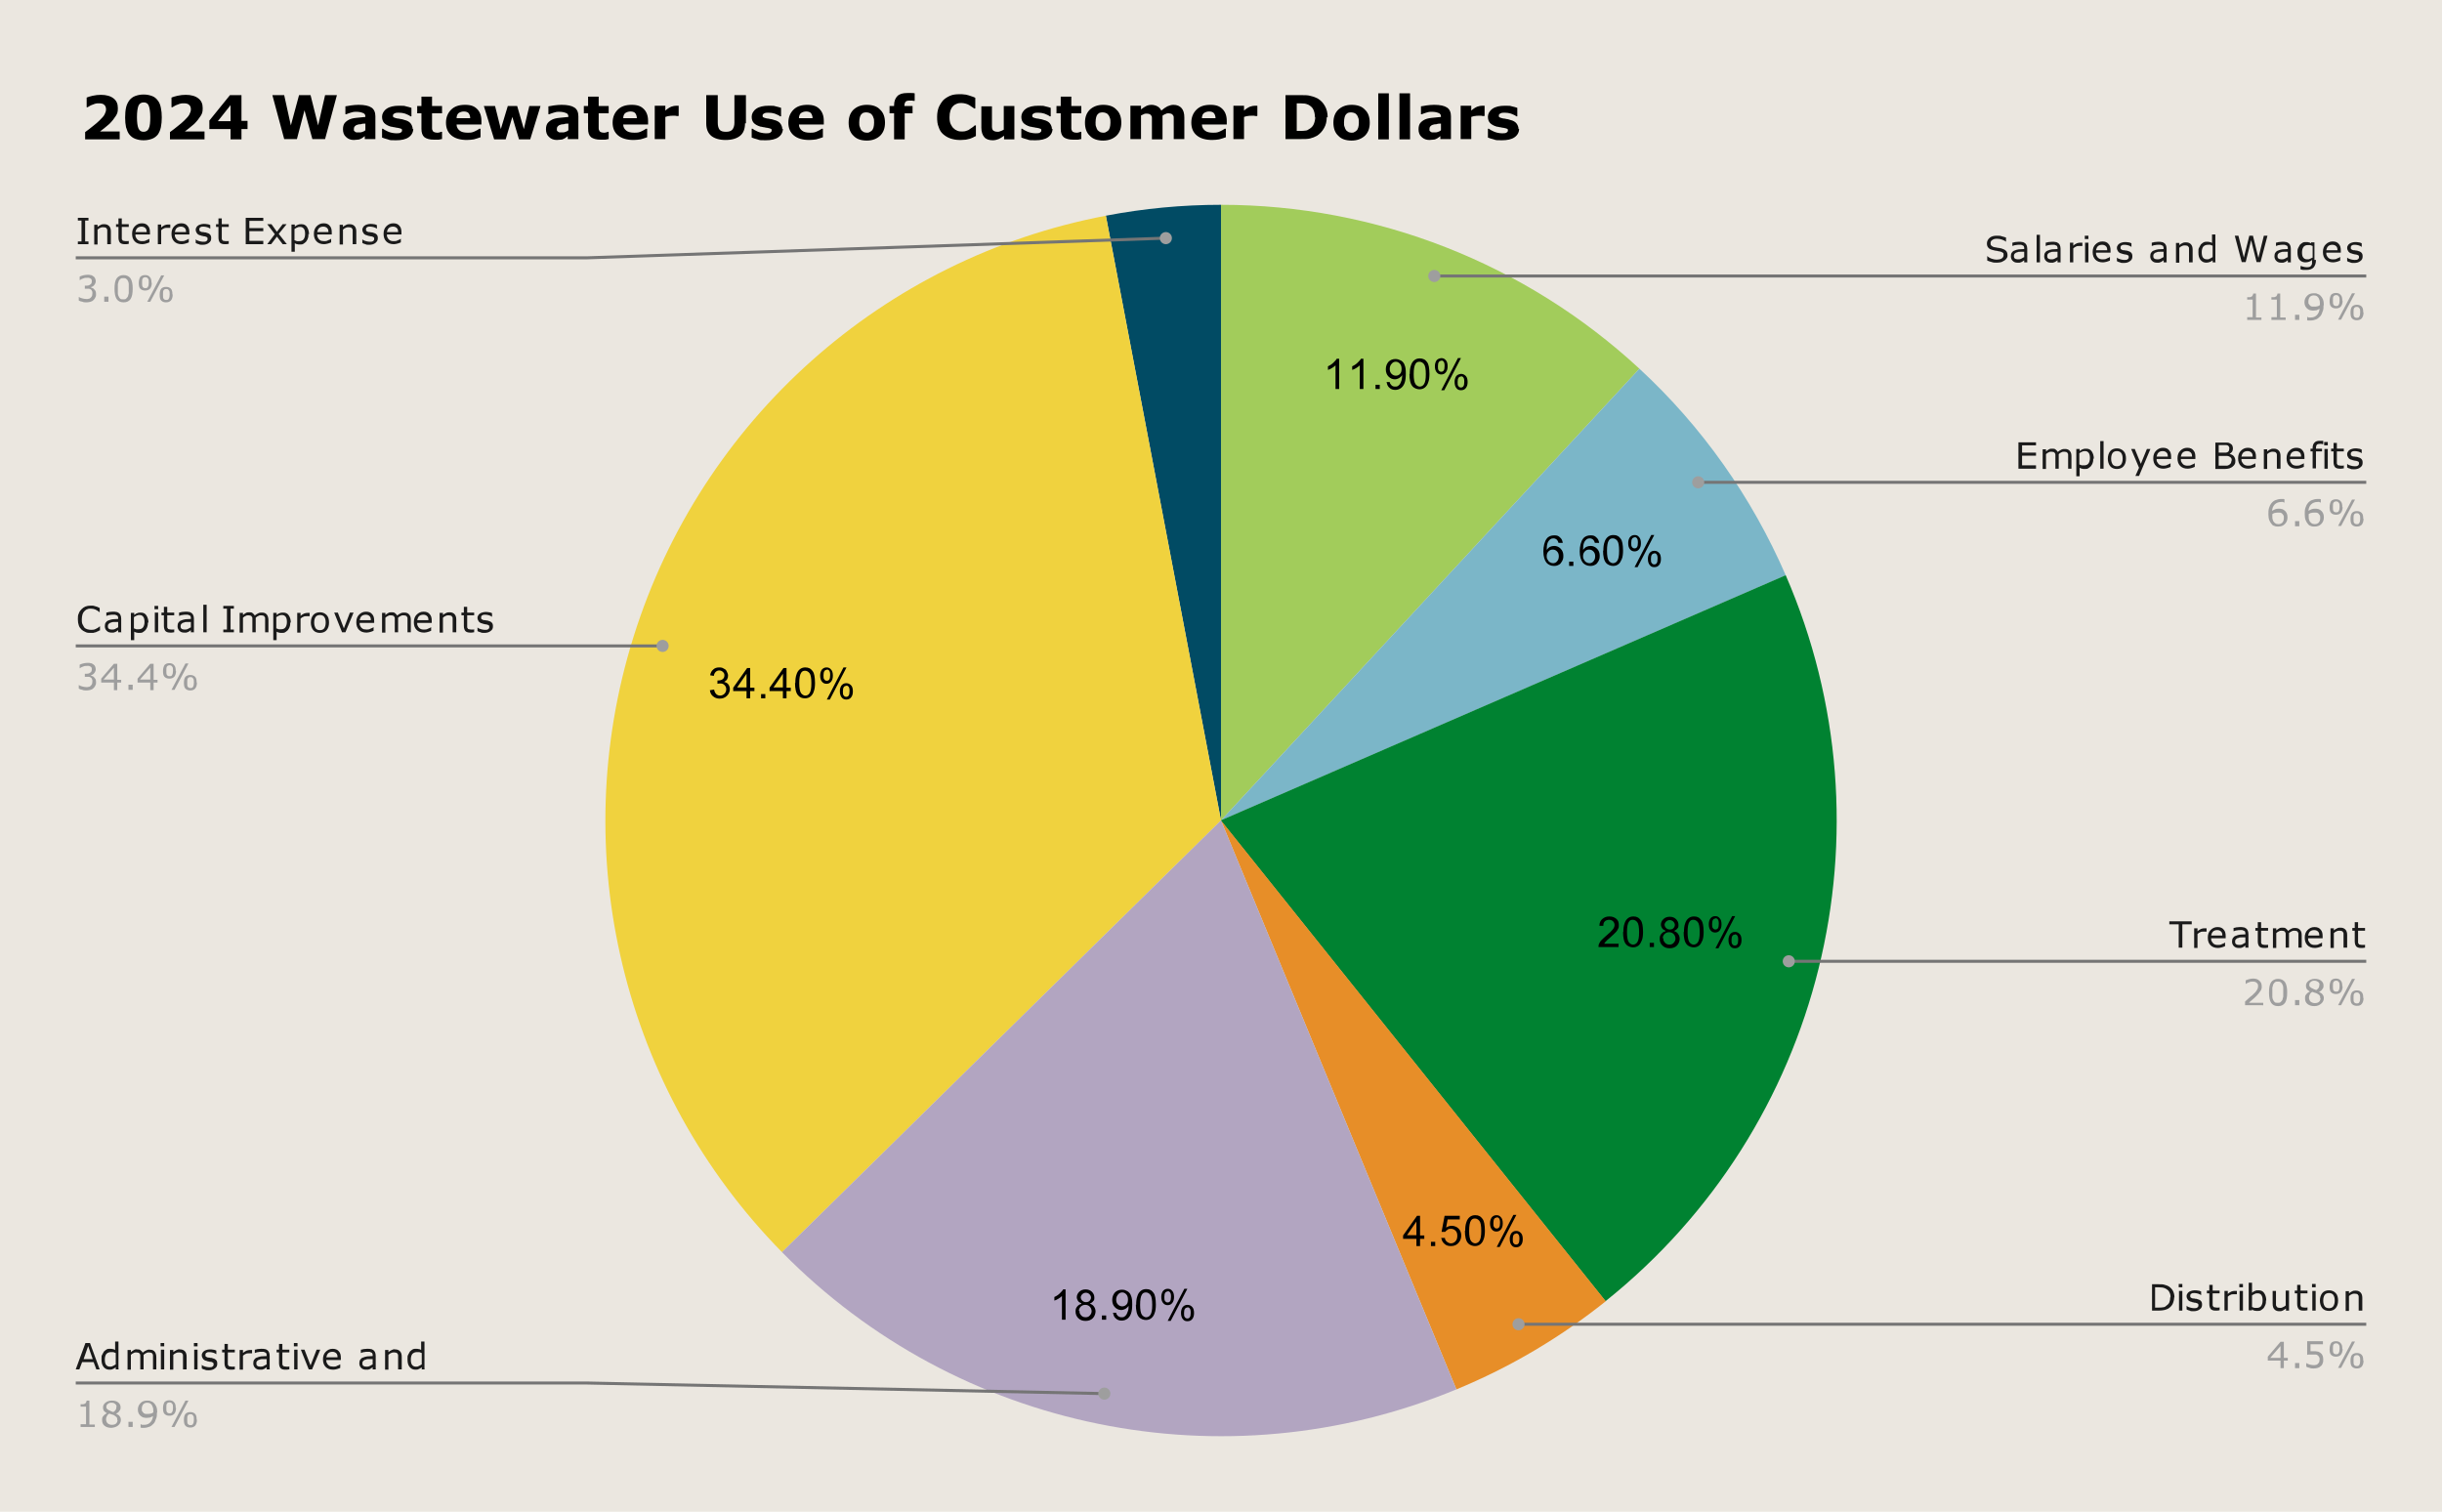 <?xml version="1.0" encoding="UTF-8"?>
<svg id="Layer_1" xmlns="http://www.w3.org/2000/svg" version="1.1" xmlns:xlink="http://www.w3.org/1999/xlink" viewBox="0 0 806 499">
  <!-- Generator: Adobe Illustrator 29.2.1, SVG Export Plug-In . SVG Version: 2.1.0 Build 116)  -->
  <defs>
    <style>
      .st0 {
        fill: none;
        stroke: #757575;
        stroke-miterlimit: 10;
      }

      .st1 {
        fill: #008231;
      }

      .st2 {
        fill: #e78e28;
      }

      .st3 {
        fill: #a2cc5b;
      }

      .st4 {
        fill: #014b64;
      }

      .st5 {
        fill: #ebe7e0;
      }

      .st6 {
        fill: #b2a5c1;
      }

      .st7 {
        fill: #1a1a1a;
      }

      .st8 {
        fill: #9e9e9e;
      }

      .st9 {
        fill: #7bb6c8;
      }

      .st10 {
        fill: #f0d23e;
      }
    </style>
  </defs>
  <path class="st5" d="M0,0h806v499H0V0Z"/>
  <path class="st3" d="M403,67.6c51.2,0,100.5,19.3,138.1,54.1l-138.1,149.1V67.6Z"/>
  <path class="st9" d="M541.1,121.7c20.7,19.1,37.1,42.4,48.3,68.2l-186.4,80.9,138.1-149.1Z"/>
  <path class="st1" d="M589.4,189.9c36.5,84.1,12.2,182.3-59.5,239.6l-127-158.7,186.4-80.9Z"/>
  <path class="st2" d="M530,429.5c-15,12-31.6,21.8-49.3,29.1l-77.7-187.8,127,158.7Z"/>
  <path class="st4" d="M365,71.2c12.5-2.4,25.3-3.6,38-3.6v203.2l-38-199.6Z"/>
  <path class="st10" d="M258.1,413.3c-52.6-53.5-71.4-131.5-49-203.1,22.4-71.6,82.3-125,155.9-139l38,199.6-144.9,142.5Z"/>
  <path class="st6" d="M480.7,458.6c-76.5,31.7-164.6,13.7-222.6-45.3l144.9-142.5,77.7,187.8Z"/>
  <path d="M442,128.4h-1.2v-7.8c-.3.3-.7.6-1.2.9-.5.3-.9.5-1.3.6v-1.2c.7-.3,1.3-.7,1.8-1.2.5-.5.9-.9,1.1-1.3h.8v10.1ZM450,128.4h-1.2v-7.8c-.3.3-.7.6-1.2.9-.5.3-.9.5-1.3.6v-1.2c.7-.3,1.3-.7,1.8-1.2.5-.5.9-.9,1.1-1.3h.8v10.1ZM454,128.4v-1.4h1.4v1.4h-1.4ZM457.5,126.1h1.2c0,.4.3.8.6,1.1.3.3.7.4,1.1.4.4,0,.7,0,1-.2.3-.2.5-.4.7-.7.2-.3.3-.7.5-1.2.1-.5.2-1,.2-1.5s0-.1,0-.2c-.2.4-.6.7-1,1-.4.2-.9.4-1.4.4-.8,0-1.5-.3-2.1-.9-.6-.6-.9-1.4-.9-2.4s.3-1.8.9-2.5c.6-.6,1.4-.9,2.3-.9.6,0,1.2.2,1.8.5.5.3,1,.8,1.2,1.5.3.6.4,1.6.4,2.8s-.1,2.3-.4,3.1c-.3.8-.7,1.3-1.2,1.7-.6.4-1.2.6-1.9.6s-1.4-.2-1.9-.7c-.5-.4-.8-1-.9-1.8ZM462.6,121.7c0-.7-.2-1.3-.6-1.7-.4-.4-.8-.6-1.3-.6-.6,0-1,.2-1.4.7-.4.4-.6,1-.6,1.7s.2,1.2.6,1.6c.4.4.9.6,1.4.6.6,0,1-.2,1.4-.6.4-.4.5-1,.5-1.7ZM465.3,123.5c0-1.2.1-2.1.4-2.9.2-.7.6-1.3,1.1-1.7.5-.4,1.1-.6,1.8-.6.5,0,1,.1,1.4.3.4.2.7.5,1,.9.3.4.5.9.6,1.5.1.6.2,1.4.2,2.4s-.1,2.1-.4,2.8c-.2.7-.6,1.3-1.1,1.7-.5.4-1.1.6-1.8.6s-1.7-.3-2.3-1c-.7-.8-1-2.2-1-4.1ZM466.6,123.5c0,1.6.2,2.7.6,3.3.4.5.9.8,1.4.8.6,0,1.1-.3,1.4-.8.4-.6.6-1.6.6-3.3s-.2-2.8-.6-3.3c-.4-.5-.9-.8-1.5-.8-.6,0-1,.2-1.3.7-.4.6-.6,1.7-.6,3.4ZM473.6,120.8c0-.7.2-1.3.5-1.8.4-.5.9-.7,1.6-.8.6,0,1.1.2,1.5.7.4.4.6,1.1.6,2s-.2,1.5-.6,2c-.4.5-.9.7-1.5.7-.6,0-1.1-.2-1.5-.7-.4-.5-.6-1.1-.6-2ZM475.7,119.1c-.3,0-.6.1-.8.4-.2.3-.3.7-.3,1.4s0,1.1.3,1.4c.2.3.5.4.8.4.3,0,.6-.1.8-.4.2-.3.3-.7.3-1.5s-.1-1.1-.3-1.4c-.2-.3-.5-.4-.8-.4ZM475.7,128.8l5.5-10.6h1l-5.5,10.6h-1ZM480.1,126c0-.7.2-1.3.5-1.8.4-.5.9-.7,1.6-.8.6,0,1.1.2,1.6.7.4.4.6,1.1.6,2s-.2,1.5-.6,2c-.4.5-.9.7-1.6.7s-1.1-.2-1.5-.7c-.4-.5-.6-1.1-.6-2.1ZM482.2,124.3c-.3,0-.6.1-.8.4-.2.3-.3.7-.3,1.4s0,1.1.3,1.4c.2.3.5.4.8.4.3,0,.6-.1.8-.4.2-.3.3-.7.3-1.5s-.1-1.1-.3-1.4c-.2-.3-.5-.4-.8-.4Z"/>
  <path d="M515.6,179.2h-1.2c-.1-.4-.3-.8-.5-1-.3-.3-.7-.5-1.2-.5s-.7.1-1,.3c-.4.3-.7.7-.9,1.2-.2.5-.3,1.3-.3,2.3.3-.4.7-.8,1.1-1,.4-.2.9-.3,1.4-.3.8,0,1.5.3,2.1.9.6.6.9,1.4.9,2.3s-.1,1.2-.4,1.8c-.3.5-.6,1-1.1,1.2-.5.3-1,.4-1.6.4-1,0-1.9-.4-2.5-1.1-.6-.8-1-2-1-3.7s.4-3.3,1.1-4.2c.6-.8,1.5-1.1,2.5-1.1s1.4.2,1.9.7c.5.4.8,1,.9,1.8ZM510.5,183.5c0,.4,0,.8.3,1.2.2.4.4.7.8.9.3.2.7.3,1,.3.5,0,1-.2,1.3-.6.4-.4.6-1,.6-1.7s-.2-1.2-.6-1.6c-.4-.4-.8-.6-1.4-.6s-1,.2-1.4.6c-.4.4-.6.9-.6,1.6ZM517.9,186.8v-1.4h1.4v1.4h-1.4ZM527.6,179.2h-1.2c-.1-.4-.3-.8-.5-1-.3-.3-.7-.5-1.2-.5s-.7.1-1,.3c-.4.3-.7.7-.9,1.2-.2.5-.3,1.3-.3,2.3.3-.4.7-.8,1.1-1,.4-.2.9-.3,1.4-.3.8,0,1.5.3,2.1.9.6.6.9,1.4.9,2.3s-.1,1.2-.4,1.8c-.3.5-.6,1-1.1,1.2-.5.3-1,.4-1.6.4-1,0-1.9-.4-2.5-1.1-.6-.8-1-2-1-3.7s.4-3.3,1.1-4.2c.6-.8,1.5-1.1,2.5-1.1s1.4.2,1.9.7c.5.4.8,1,.9,1.8ZM522.5,183.5c0,.4,0,.8.3,1.2.2.4.4.7.8.9.3.2.7.3,1,.3.5,0,1-.2,1.3-.6.4-.4.6-1,.6-1.7s-.2-1.2-.6-1.6c-.4-.4-.8-.6-1.4-.6s-1,.2-1.4.6c-.4.4-.6.9-.6,1.6ZM529.2,181.8c0-1.2.1-2.1.4-2.9.2-.7.6-1.3,1.1-1.7.5-.4,1.1-.6,1.8-.6s1,.1,1.4.3.7.5,1,.9c.3.4.5.9.6,1.5.1.6.2,1.4.2,2.4s-.1,2.1-.4,2.8-.6,1.3-1.1,1.7c-.5.4-1.1.6-1.8.6s-1.7-.3-2.3-1c-.7-.8-1-2.2-1-4.1ZM530.4,181.8c0,1.6.2,2.7.6,3.3.4.5.9.8,1.4.8s1.1-.3,1.4-.8c.4-.6.6-1.6.6-3.3s-.2-2.8-.6-3.3c-.4-.5-.9-.8-1.5-.8s-1,.2-1.3.7c-.4.6-.6,1.7-.6,3.4ZM537.4,179.2c0-.7.2-1.3.5-1.8.4-.5.9-.8,1.6-.8s1.1.2,1.5.7c.4.4.6,1.1.6,2s-.2,1.5-.6,2c-.4.5-.9.7-1.5.7s-1.1-.2-1.5-.7c-.4-.5-.6-1.1-.6-2ZM539.5,177.4c-.3,0-.6.1-.8.4-.2.3-.3.7-.3,1.4s0,1.1.3,1.4c.2.3.5.4.8.4s.6-.1.8-.4c.2-.3.3-.7.3-1.5s-.1-1.1-.3-1.4c-.2-.3-.5-.4-.8-.4ZM539.5,187.2l5.5-10.6h1l-5.5,10.6h-1ZM543.9,184.4c0-.7.2-1.3.5-1.8.4-.5.9-.8,1.6-.8s1.1.2,1.6.7c.4.4.6,1.1.6,2s-.2,1.5-.6,2c-.4.5-.9.7-1.6.7s-1.1-.2-1.5-.7c-.4-.5-.6-1.1-.6-2.1ZM546,182.7c-.3,0-.6.1-.8.4-.2.3-.3.7-.3,1.4s0,1.1.3,1.4c.2.3.5.4.8.4s.6-.1.8-.4c.2-.3.3-.7.3-1.5s-.1-1.1-.3-1.4c-.2-.3-.5-.4-.8-.4Z"/>
  <path d="M534.2,311.4v1.2h-6.6c0-.3,0-.6.1-.9.2-.4.4-.9.8-1.3.4-.4.9-.9,1.6-1.5,1.1-.9,1.8-1.6,2.2-2.1.4-.5.6-1,.6-1.5s-.2-.9-.5-1.2c-.3-.3-.8-.5-1.3-.5s-1.1.2-1.4.5c-.4.4-.5.8-.5,1.5h-1.3c0-1.1.4-1.8,1-2.3.6-.5,1.3-.8,2.3-.8s1.7.3,2.3.8c.6.5.8,1.2.8,2s0,.8-.2,1.2c-.2.4-.4.8-.8,1.2-.4.4-1,1-1.9,1.8-.7.6-1.2,1-1.4,1.3-.2.2-.4.4-.5.7h4.9ZM535.8,307.7c0-1.2.1-2.1.4-2.9.2-.7.6-1.3,1.1-1.7.5-.4,1.1-.6,1.8-.6s1,.1,1.4.3.7.5,1,.9c.3.4.5.9.6,1.5.1.6.2,1.4.2,2.4s-.1,2.1-.4,2.8-.6,1.3-1.1,1.7c-.5.4-1.1.6-1.8.6s-1.7-.3-2.3-1c-.7-.8-1-2.2-1-4.1ZM537,307.7c0,1.6.2,2.7.6,3.3.4.5.9.8,1.4.8s1.1-.3,1.4-.8c.4-.6.6-1.6.6-3.3s-.2-2.8-.6-3.3c-.4-.5-.9-.8-1.5-.8s-1,.2-1.3.7c-.4.6-.6,1.7-.6,3.4ZM544.5,312.6v-1.4h1.4v1.4h-1.4ZM549.7,307.2c-.5-.2-.9-.5-1.1-.8-.2-.3-.4-.8-.4-1.2,0-.7.3-1.3.8-1.8.5-.5,1.2-.8,2.1-.8s1.6.3,2.1.8c.5.5.8,1.1.8,1.9s-.1.9-.4,1.2c-.2.3-.6.6-1.1.8.6.2,1.1.5,1.4,1,.3.4.5,1,.5,1.6s-.3,1.6-.9,2.2c-.6.6-1.4.9-2.4.9s-1.8-.3-2.4-.9c-.6-.6-.9-1.3-.9-2.2s.2-1.2.5-1.6c.3-.4.8-.8,1.4-.9ZM549.4,305.1c0,.5.2.9.5,1.2.3.3.7.5,1.2.5s.9-.1,1.2-.4c.3-.3.5-.7.5-1.1s-.2-.8-.5-1.1c-.3-.3-.7-.5-1.2-.5s-.9.2-1.2.5c-.3.3-.5.7-.5,1.1ZM549,309.7c0,.4,0,.7.2,1,.2.3.4.6.7.8.3.2.7.3,1.1.3.6,0,1.1-.2,1.4-.6.4-.4.6-.9.6-1.4s-.2-1.1-.6-1.5c-.4-.4-.9-.6-1.5-.6s-1.1.2-1.5.6c-.4.4-.6.9-.6,1.4ZM555.8,307.7c0-1.2.1-2.1.4-2.9.2-.7.6-1.3,1.1-1.7.5-.4,1.1-.6,1.8-.6s1,.1,1.4.3.7.5,1,.9c.3.4.5.9.6,1.5.1.6.2,1.4.2,2.4s-.1,2.1-.4,2.8-.6,1.3-1.1,1.7c-.5.4-1.1.6-1.8.6s-1.7-.3-2.3-1c-.7-.8-1-2.2-1-4.1ZM557,307.7c0,1.6.2,2.7.6,3.3.4.5.9.8,1.4.8s1.1-.3,1.4-.8c.4-.6.6-1.6.6-3.3s-.2-2.8-.6-3.3c-.4-.5-.9-.8-1.5-.8s-1,.2-1.3.7c-.4.6-.6,1.7-.6,3.4ZM564,305c0-.7.2-1.3.5-1.8.4-.5.9-.8,1.6-.8s1.1.2,1.5.7c.4.4.6,1.1.6,2s-.2,1.5-.6,2c-.4.5-.9.7-1.5.7s-1.1-.2-1.5-.7c-.4-.5-.6-1.1-.6-2ZM566.2,303.2c-.3,0-.6.1-.8.4-.2.3-.3.7-.3,1.4s0,1.1.3,1.4c.2.3.5.4.8.4s.6-.1.8-.4c.2-.3.3-.7.3-1.5s-.1-1.1-.3-1.4c-.2-.3-.5-.4-.8-.4ZM566.2,313l5.5-10.6h1l-5.5,10.6h-1ZM570.5,310.2c0-.7.2-1.3.5-1.8.4-.5.9-.8,1.6-.8s1.1.2,1.6.7c.4.4.6,1.1.6,2s-.2,1.5-.6,2c-.4.5-.9.7-1.6.7s-1.1-.2-1.5-.7c-.4-.5-.6-1.1-.6-2.1ZM572.6,308.5c-.3,0-.6.1-.8.4-.2.3-.3.7-.3,1.4s0,1.1.3,1.4c.2.3.5.4.8.4s.6-.1.8-.4c.2-.3.3-.7.3-1.5s-.1-1.1-.3-1.4c-.2-.3-.5-.4-.8-.4Z"/>
  <path d="M467.5,411.3v-2.4h-4.4v-1.1l4.6-6.5h1v6.5h1.4v1.1h-1.4v2.4h-1.2ZM467.5,407.7v-4.5l-3.1,4.5h3.1ZM472.3,411.3v-1.4h1.4v1.4h-1.4ZM475.6,408.6h1.3c0,.5.3,1,.7,1.3.4.3.8.5,1.3.5s1.1-.2,1.5-.7c.4-.4.6-1,.6-1.8s-.2-1.3-.6-1.7c-.4-.4-.9-.6-1.5-.6s-.8,0-1.1.3c-.3.2-.6.4-.8.7h-1.2c0-.1,1-5.3,1-5.3h5v1.2h-4l-.5,2.7c.6-.4,1.2-.6,1.9-.6s1.6.3,2.2.9c.6.6.9,1.4.9,2.3s-.3,1.7-.8,2.3c-.6.8-1.5,1.2-2.6,1.2s-1.7-.3-2.2-.8c-.6-.5-.9-1.2-1-2ZM483.6,406.3c0-1.2.1-2.1.4-2.9.2-.7.6-1.3,1.1-1.7.5-.4,1.1-.6,1.8-.6s1,.1,1.4.3.7.5,1,.9c.3.4.5.9.6,1.5.1.6.2,1.4.2,2.4s-.1,2.1-.4,2.8c-.2.7-.6,1.3-1.1,1.7-.5.4-1.1.6-1.8.6s-1.7-.3-2.3-1c-.7-.8-1-2.2-1-4.1ZM484.9,406.3c0,1.6.2,2.7.6,3.3.4.5.9.8,1.4.8s1.1-.3,1.4-.8c.4-.6.6-1.6.6-3.3s-.2-2.8-.6-3.3c-.4-.5-.9-.8-1.5-.8s-1,.2-1.3.7c-.4.6-.6,1.7-.6,3.4ZM491.8,403.7c0-.7.2-1.3.5-1.8.4-.5.9-.8,1.6-.8s1.1.2,1.5.7c.4.4.6,1.1.6,2s-.2,1.5-.6,2c-.4.5-.9.7-1.5.7s-1.1-.2-1.5-.7c-.4-.5-.6-1.1-.6-2ZM494,401.9c-.3,0-.6.1-.8.4-.2.3-.3.7-.3,1.4s0,1.1.3,1.4c.2.3.5.4.8.4s.6-.1.8-.4c.2-.3.3-.7.3-1.5s-.1-1.1-.3-1.4c-.2-.3-.5-.4-.8-.4ZM494,411.6l5.5-10.6h1l-5.5,10.6h-1ZM498.3,408.9c0-.7.2-1.3.5-1.8.4-.5.9-.8,1.6-.8s1.1.2,1.6.7c.4.4.6,1.1.6,2s-.2,1.5-.6,2c-.4.5-.9.7-1.6.7s-1.1-.2-1.5-.7c-.4-.5-.6-1.1-.6-2.1ZM500.4,407.2c-.3,0-.6.1-.8.4-.2.3-.3.7-.3,1.4s0,1.1.3,1.4c.2.3.5.4.8.4s.6-.1.8-.4c.2-.3.3-.7.3-1.5s-.1-1.1-.3-1.4c-.2-.3-.5-.4-.8-.4Z"/>
  <path d="M351.7,435.6h-1.2v-7.8c-.3.3-.7.6-1.2.9-.5.3-.9.5-1.3.6v-1.2c.7-.3,1.3-.7,1.8-1.2.5-.5.9-.9,1.1-1.3h.8v10.1ZM356.9,430.2c-.5-.2-.9-.5-1.1-.8-.2-.3-.4-.8-.4-1.2,0-.7.3-1.3.8-1.8.5-.5,1.2-.8,2.1-.8s1.6.3,2.1.8c.5.5.8,1.1.8,1.9s-.1.9-.4,1.2c-.2.3-.6.6-1.1.8.6.2,1.1.5,1.4,1,.3.4.5,1,.5,1.6s-.3,1.6-.9,2.2c-.6.6-1.4.9-2.4.9s-1.8-.3-2.4-.9c-.6-.6-.9-1.3-.9-2.2s.2-1.2.5-1.6c.3-.4.8-.8,1.4-.9ZM356.7,428.1c0,.5.2.9.5,1.2.3.3.7.5,1.2.5s.9-.1,1.2-.4c.3-.3.5-.7.5-1.1s-.2-.8-.5-1.1c-.3-.3-.7-.5-1.2-.5s-.9.2-1.2.5c-.3.3-.5.7-.5,1.1ZM356.3,432.7c0,.4,0,.7.2,1,.2.3.4.6.7.8.3.2.7.3,1.1.3.6,0,1.1-.2,1.4-.6.4-.4.6-.9.6-1.4s-.2-1.1-.6-1.5c-.4-.4-.9-.6-1.5-.6s-1.1.2-1.5.6c-.4.4-.6.9-.6,1.4ZM363.7,435.6v-1.4h1.4v1.4h-1.4ZM367.2,433.3h1.2c0,.4.3.8.6,1.1.3.2.7.4,1.1.4s.7,0,1-.2c.3-.2.5-.4.7-.7.2-.3.3-.7.5-1.2s.2-1,.2-1.5,0-.1,0-.2c-.2.4-.6.7-1,1-.4.2-.9.4-1.4.4-.8,0-1.5-.3-2.1-.9-.6-.6-.9-1.4-.9-2.4s.3-1.8.9-2.5c.6-.6,1.4-.9,2.3-.9s1.2.2,1.8.5c.5.3,1,.8,1.2,1.5.3.6.4,1.6.4,2.8s-.1,2.3-.4,3.1c-.3.8-.7,1.3-1.2,1.7-.6.4-1.2.6-1.9.6s-1.4-.2-1.9-.7c-.5-.4-.8-1-.9-1.8ZM372.3,428.9c0-.7-.2-1.3-.6-1.7s-.8-.6-1.3-.6-1,.2-1.4.7-.6,1-.6,1.7.2,1.2.6,1.6c.4.4.9.6,1.4.6s1-.2,1.4-.6c.4-.4.5-1,.5-1.7ZM375,430.7c0-1.2.1-2.1.4-2.9.2-.7.6-1.3,1.1-1.7.5-.4,1.1-.6,1.8-.6s1,.1,1.4.3.7.5,1,.9c.3.4.5.9.6,1.5.1.6.2,1.4.2,2.4s-.1,2.1-.4,2.8c-.2.7-.6,1.3-1.1,1.7-.5.4-1.1.6-1.8.6s-1.7-.3-2.3-1c-.7-.8-1-2.2-1-4.1ZM376.3,430.7c0,1.6.2,2.7.6,3.3.4.5.9.8,1.4.8s1.1-.3,1.4-.8c.4-.6.6-1.6.6-3.3s-.2-2.8-.6-3.3c-.4-.5-.9-.8-1.5-.8s-1,.2-1.3.7c-.4.6-.6,1.7-.6,3.4ZM383.3,428c0-.7.2-1.3.5-1.8.4-.5.9-.8,1.6-.8s1.1.2,1.5.7c.4.4.6,1.1.6,2s-.2,1.5-.6,2c-.4.5-.9.7-1.5.7s-1.1-.2-1.5-.7c-.4-.5-.6-1.1-.6-2ZM385.4,426.3c-.3,0-.6.1-.8.4-.2.3-.3.7-.3,1.4s0,1.1.3,1.4c.2.3.5.4.8.4s.6-.1.8-.4c.2-.3.3-.7.3-1.5s-.1-1.1-.3-1.4c-.2-.3-.5-.4-.8-.4ZM385.4,436l5.5-10.6h1l-5.5,10.6h-1ZM389.8,433.3c0-.7.2-1.3.5-1.8.4-.5.9-.8,1.6-.8s1.1.2,1.6.7c.4.4.6,1.1.6,2s-.2,1.5-.6,2c-.4.5-.9.7-1.6.7s-1.1-.2-1.5-.7c-.4-.5-.6-1.1-.6-2.1ZM391.9,431.6c-.3,0-.6.1-.8.4-.2.3-.3.7-.3,1.4s0,1.1.3,1.4c.2.3.5.4.8.4s.6-.1.8-.4c.2-.3.3-.7.3-1.5s-.1-1.1-.3-1.4c-.2-.3-.5-.4-.8-.4Z"/>
  <path d="M234.5,227.8l1.2-.2c.1.7.4,1.2.7,1.5.3.3.8.5,1.2.5.6,0,1.1-.2,1.5-.6.4-.4.6-.9.6-1.5s-.2-1-.6-1.4c-.4-.4-.8-.5-1.4-.5-.2,0-.5,0-.9.1v-1.1c.2,0,.3,0,.3,0,.5,0,1-.1,1.4-.4.4-.3.6-.7.6-1.3s-.2-.8-.5-1.1c-.3-.3-.7-.5-1.2-.5-.5,0-.9.2-1.2.5-.3.3-.5.7-.6,1.3l-1.2-.2c.1-.8.5-1.5,1-1.9.5-.5,1.2-.7,2-.7.6,0,1.1.1,1.5.4.5.2.8.5,1,1,.2.4.4.8.4,1.3s-.1.8-.3,1.2c-.2.4-.6.6-1,.9.6.1,1.1.4,1.4.8.3.4.5,1,.5,1.6s-.3,1.6-1,2.2c-.6.6-1.4.9-2.4.9-.9,0-1.6-.3-2.2-.8-.6-.5-.9-1.2-1-2ZM246.4,230.5v-2.4h-4.4v-1.1l4.6-6.5h1v6.5h1.4v1.1h-1.4v2.4h-1.2ZM246.4,226.9v-4.5l-3.1,4.5h3.1ZM251.2,230.5v-1.4h1.4v1.4h-1.4ZM258.4,230.5v-2.4h-4.4v-1.1l4.6-6.5h1v6.5h1.4v1.1h-1.4v2.4h-1.2ZM258.4,226.9v-4.5l-3.1,4.5h3.1ZM262.5,225.5c0-1.2.1-2.1.4-2.9.2-.7.6-1.3,1.1-1.7.5-.4,1.1-.6,1.8-.6.5,0,1,.1,1.4.3.4.2.7.5,1,.9.3.4.5.9.6,1.5.1.6.2,1.4.2,2.4s-.1,2.1-.4,2.8c-.2.7-.6,1.3-1.1,1.7-.5.4-1.1.6-1.8.6-1,0-1.7-.3-2.3-1-.7-.8-1-2.2-1-4.1ZM263.8,225.5c0,1.6.2,2.7.6,3.3.4.5.9.8,1.4.8.6,0,1.1-.3,1.4-.8.4-.6.6-1.6.6-3.3s-.2-2.8-.6-3.3c-.4-.5-.9-.8-1.5-.8-.6,0-1,.2-1.3.7-.4.6-.6,1.7-.6,3.4ZM270.7,222.9c0-.7.2-1.3.5-1.8.4-.5.9-.8,1.6-.8.6,0,1.1.2,1.5.7.4.4.6,1.1.6,2s-.2,1.5-.6,2c-.4.5-.9.7-1.5.7-.6,0-1.1-.2-1.5-.7-.4-.5-.6-1.1-.6-2ZM272.9,221.1c-.3,0-.6.1-.8.4-.2.3-.3.7-.3,1.4s0,1.1.3,1.4c.2.3.5.4.8.4.3,0,.6-.1.8-.4.2-.3.3-.7.3-1.5s-.1-1.1-.3-1.4c-.2-.3-.5-.4-.8-.4ZM272.9,230.9l5.5-10.6h1l-5.5,10.6h-1ZM277.2,228.1c0-.7.2-1.3.5-1.8.4-.5.9-.8,1.6-.8.6,0,1.1.2,1.6.7.4.4.6,1.1.6,2s-.2,1.5-.6,2c-.4.5-.9.7-1.6.7-.6,0-1.1-.2-1.5-.7-.4-.5-.6-1.1-.6-2.1ZM279.3,226.4c-.3,0-.6.1-.8.4-.2.3-.3.7-.3,1.4s0,1.1.3,1.4c.2.3.5.4.8.4.3,0,.6-.1.8-.4.2-.3.3-.7.3-1.5s-.1-1.1-.3-1.4c-.2-.3-.5-.4-.8-.4Z"/>
  <path class="st7" d="M29.2,80.6h-3.5v-.9h1.2v-6.9h-1.2v-.9h3.5v.9h-1.1v6.9h1.1v.9ZM36.5,80.6h-1.1v-3.7c0-.3,0-.6,0-.8,0-.3,0-.5-.2-.6,0-.2-.2-.3-.4-.4-.2,0-.4-.1-.7-.1s-.6,0-1,.2c-.3.1-.6.3-.9.6v4.9h-1.1v-6.5h1.1v.7c.3-.3.7-.5,1.1-.7.4-.2.7-.2,1.1-.2.7,0,1.2.2,1.6.6.4.4.6,1,.6,1.8v4.2ZM42.4,80.5c-.2,0-.4.1-.7.1-.2,0-.5,0-.6,0-.7,0-1.2-.2-1.5-.5-.3-.4-.5-.9-.5-1.7v-3.5h-.8v-.9h.8v-1.9h1.1v1.9h2.3v.9h-2.3v3c0,.3,0,.6,0,.8,0,.2,0,.4.2.5,0,.2.2.3.4.3.2,0,.4.1.7.1s.4,0,.6,0c.2,0,.3,0,.4-.1h0v1ZM49.5,77.4h-4.8c0,.4,0,.7.2,1,.1.3.3.5.5.7.2.2.4.3.7.4s.6.1.9.1.9,0,1.3-.3c.5-.2.8-.3,1-.5h0v1.2c-.4.2-.8.3-1.1.4-.4.1-.8.2-1.2.2-1.1,0-1.9-.3-2.5-.9-.6-.6-.9-1.4-.9-2.5s.3-1.9.9-2.5c.6-.6,1.3-1,2.3-1s1.6.3,2,.8c.5.5.7,1.2.7,2.2v.6ZM48.4,76.6c0-.6-.1-1-.4-1.3-.3-.3-.7-.5-1.3-.5s-1.1.2-1.4.5c-.3.3-.5.8-.6,1.3h3.8ZM56.1,75.2h0c-.2,0-.3,0-.5,0-.1,0-.3,0-.5,0-.3,0-.7,0-1,.2-.3.1-.6.3-.9.6v4.6h-1.1v-6.5h1.1v1c.4-.4.8-.6,1.2-.8.3-.1.7-.2,1-.2s.3,0,.4,0c0,0,.2,0,.4,0v1.1ZM62.5,77.4h-4.8c0,.4,0,.7.2,1,.1.3.3.5.5.7.2.2.4.3.7.4s.6.1.9.1.9,0,1.3-.3c.5-.2.8-.3,1-.5h0v1.2c-.4.2-.8.3-1.1.4-.4.1-.8.2-1.2.2-1.1,0-1.9-.3-2.5-.9-.6-.6-.9-1.4-.9-2.5s.3-1.9.9-2.5c.6-.6,1.3-1,2.3-1s1.6.3,2,.8c.5.5.7,1.2.7,2.2v.6ZM61.4,76.6c0-.6-.1-1-.4-1.3-.3-.3-.7-.5-1.3-.5s-1.1.2-1.4.5c-.3.3-.5.8-.6,1.3h3.8ZM69.7,78.7c0,.6-.2,1.1-.8,1.5-.5.4-1.2.6-2,.6s-.9,0-1.3-.2c-.4-.1-.7-.2-1-.4v-1.2h0c.3.3.7.5,1.2.6.4.1.8.2,1.2.2s.9,0,1.1-.2c.3-.2.4-.4.4-.7s0-.5-.2-.6c-.1-.1-.4-.2-.8-.3-.2,0-.4,0-.6-.1-.2,0-.5-.1-.7-.2-.6-.1-1-.4-1.2-.7-.2-.3-.4-.7-.4-1.1s0-.5.2-.8c.1-.2.3-.5.5-.6.2-.2.5-.3.8-.4.3-.1.7-.2,1.1-.2s.8,0,1.2.1c.4,0,.7.2,1,.3v1.2h0c-.3-.2-.6-.4-1-.5-.4-.1-.8-.2-1.2-.2s-.8,0-1,.2c-.3.1-.4.4-.4.7s0,.5.2.6c.2.1.4.3.8.3.2,0,.4,0,.7.1.2,0,.5,0,.6.1.5.1.9.3,1.2.6.3.3.4.7.4,1.1ZM75.4,80.5c-.2,0-.4.1-.7.1-.2,0-.5,0-.6,0-.7,0-1.2-.2-1.5-.5-.3-.4-.5-.9-.5-1.7v-3.5h-.8v-.9h.8v-1.9h1.1v1.9h2.3v.9h-2.3v3c0,.3,0,.6,0,.8,0,.2,0,.4.2.5,0,.2.2.3.4.3.2,0,.4.1.7.1s.4,0,.6,0c.2,0,.3,0,.4-.1h0v1ZM86.9,80.6h-5.8v-8.7h5.8v1h-4.6v2.4h4.6v1h-4.6v3.2h4.6v1ZM94.7,80.6h-1.4l-1.9-2.5-1.9,2.5h-1.3l2.5-3.3-2.5-3.3h1.4l1.8,2.5,1.9-2.5h1.3l-2.6,3.2,2.6,3.3ZM101.8,77.2c0,.5,0,1-.2,1.5-.1.4-.4.8-.6,1.1-.3.3-.6.5-.9.7-.3.2-.7.2-1.1.2s-.7,0-.9-.1c-.3,0-.5-.2-.8-.3v2.8h-1.1v-9h1.1v.7c.3-.2.6-.5,1-.6.4-.2.8-.2,1.2-.2.8,0,1.4.3,1.8.9.4.6.7,1.4.7,2.5ZM100.7,77.3c0-.8-.1-1.4-.4-1.8-.3-.4-.7-.6-1.2-.6s-.6,0-1,.2c-.3.1-.6.3-.9.5v3.7c.3.1.6.2.8.3.2,0,.5,0,.8,0,.6,0,1.1-.2,1.4-.6.3-.4.5-1,.5-1.8ZM109.5,77.4h-4.8c0,.4,0,.7.2,1,.1.3.3.5.5.7.2.2.4.3.7.4.3,0,.6.1.9.1s.9,0,1.3-.3c.5-.2.8-.3,1-.5h0v1.2c-.4.2-.8.3-1.1.4-.4.1-.8.2-1.2.2-1.1,0-1.9-.3-2.5-.9-.6-.6-.9-1.4-.9-2.5,0-1.1.3-1.9.9-2.5.6-.6,1.3-1,2.3-1s1.6.3,2,.8c.5.5.7,1.2.7,2.2v.6ZM108.4,76.6c0-.6-.1-1-.4-1.3-.3-.3-.7-.5-1.3-.5s-1.1.2-1.4.5c-.3.3-.5.8-.6,1.3h3.8ZM117.5,80.6h-1.1v-3.7c0-.3,0-.6,0-.8,0-.3,0-.5-.2-.6,0-.2-.2-.3-.4-.4-.2,0-.4-.1-.7-.1s-.6,0-1,.2c-.3.1-.6.3-.9.6v4.9h-1.1v-6.5h1.1v.7c.3-.3.7-.5,1.1-.7.4-.2.7-.2,1.1-.2.7,0,1.2.2,1.6.6.4.4.6,1,.6,1.8v4.2ZM124.7,78.7c0,.6-.3,1.1-.8,1.5-.5.4-1.2.6-2,.6s-.9,0-1.3-.2c-.4-.1-.7-.2-1-.4v-1.2h0c.3.3.7.5,1.2.6.4.1.8.2,1.2.2s.9,0,1.1-.2c.3-.2.4-.4.4-.7,0-.3,0-.5-.2-.6-.1-.1-.4-.2-.8-.3-.2,0-.4,0-.6-.1-.3,0-.5-.1-.7-.2-.6-.1-1-.4-1.2-.7-.2-.3-.4-.7-.4-1.1,0-.3,0-.5.2-.8.1-.2.3-.5.5-.6.2-.2.5-.3.8-.4.3-.1.7-.2,1.1-.2s.8,0,1.2.1c.4,0,.7.2,1,.3v1.2h0c-.3-.2-.6-.4-1-.5-.4-.1-.8-.2-1.2-.2s-.8,0-1,.2c-.3.1-.4.4-.4.7,0,.3,0,.5.2.6.2.1.4.3.8.3.2,0,.4,0,.7.1.2,0,.5,0,.6.1.5.1.9.3,1.2.6.3.3.4.7.4,1.1ZM132.5,77.4h-4.8c0,.4,0,.7.2,1,.1.3.3.5.5.7.2.2.4.3.7.4s.6.1.9.1.9,0,1.3-.3c.5-.2.8-.3,1-.5h0v1.2c-.4.2-.8.3-1.1.4-.4.1-.8.2-1.2.2-1.1,0-1.9-.3-2.5-.9-.6-.6-.9-1.4-.9-2.5,0-1.1.3-1.9.9-2.5.6-.6,1.3-1,2.3-1s1.6.3,2,.8c.5.5.7,1.2.7,2.2v.6ZM131.4,76.6c0-.6-.1-1-.4-1.3-.3-.3-.7-.5-1.3-.5s-1.1.2-1.4.5c-.3.3-.5.8-.6,1.3h3.8Z"/>
  <path class="st8" d="M31,95.4c.2.2.3.4.5.6.1.2.2.6.2,1,0,.4,0,.8-.2,1.1-.1.3-.3.6-.6.9-.3.3-.6.5-1,.6-.4.1-.8.2-1.3.2s-1,0-1.4-.2c-.5-.1-.9-.2-1.2-.4v-1.2h0c.3.2.7.4,1.2.5.4.1.9.2,1.3.2s.5,0,.8-.1c.3,0,.5-.2.7-.4.2-.2.3-.4.4-.6,0-.2.1-.5.1-.8,0-.3,0-.6-.2-.8,0-.2-.2-.4-.4-.5-.2-.1-.4-.2-.6-.2-.2,0-.5,0-.8,0h-.5v-1h.4c.6,0,1.1-.1,1.4-.4.4-.2.5-.6.5-1.1,0-.2,0-.4-.1-.5,0-.2-.2-.3-.4-.4-.2-.1-.3-.2-.5-.2-.2,0-.4,0-.6,0-.4,0-.8,0-1.2.2-.4.1-.8.3-1.2.6h0v-1.2c.3-.1.6-.3,1.1-.4.5-.1.9-.2,1.4-.2s.8,0,1.1.1c.3,0,.6.2.9.4.3.2.5.4.6.7.1.3.2.6.2.9,0,.5-.2.9-.5,1.3-.3.4-.7.6-1.2.7h0c.2.1.4.2.6.3.2,0,.4.2.6.4ZM35.8,99.6h-1.4v-1.7h1.4v1.7ZM43.8,95.2c0,1.6-.2,2.7-.7,3.5-.5.7-1.2,1.1-2.3,1.1s-1.8-.4-2.3-1.1c-.5-.8-.7-1.9-.7-3.4s.2-2.7.7-3.4c.5-.7,1.3-1.1,2.3-1.1s1.8.4,2.3,1.1c.5.8.7,1.9.7,3.4ZM42.2,97.9c.1-.3.2-.7.3-1.1,0-.4,0-.9,0-1.5s0-1.1,0-1.5c0-.4-.1-.8-.3-1.1-.1-.3-.3-.5-.6-.7-.2-.2-.5-.2-.9-.2s-.7,0-.9.2c-.2.1-.4.4-.6.7-.1.3-.2.7-.3,1.1,0,.5,0,1,0,1.5s0,1.1,0,1.5c0,.4.1.8.3,1.1.1.3.3.5.5.7.2.2.6.2,1,.2s.7,0,.9-.2c.2-.2.4-.4.6-.7ZM50.1,93.3c0,.9-.2,1.5-.6,2-.4.4-.9.6-1.6.6s-1.2-.2-1.6-.6c-.4-.4-.5-1.1-.5-1.9s.2-1.5.5-2c.4-.4.9-.6,1.6-.6s1.2.2,1.6.7c.4.4.5,1.1.5,1.9ZM54.2,90.9l-4.6,8.7h-1l4.6-8.7h1ZM57,97.2c0,.9-.2,1.5-.6,2-.4.4-.9.6-1.6.6s-1.2-.2-1.6-.6c-.4-.4-.5-1.1-.5-2s.2-1.5.5-1.9c.4-.4.9-.6,1.6-.6s1.2.2,1.6.6c.4.4.5,1.1.5,1.9ZM49.1,93.3c0-.7,0-1.1-.3-1.4-.2-.3-.5-.4-.8-.4s-.7.1-.9.4c-.2.3-.2.7-.2,1.4s0,1.1.2,1.4c.2.3.5.4.9.4s.7-.1.8-.4c.2-.3.3-.7.3-1.4ZM56,97.2c0-.7,0-1.1-.3-1.4-.2-.3-.4-.4-.8-.4s-.7.1-.9.4c-.2.3-.2.7-.2,1.4s0,1.2.2,1.4c.2.3.5.4.9.4s.7-.1.8-.4c.2-.3.3-.7.3-1.4Z"/>
  <path class="st0" d="M25,85.1h168.8l191.1-6.5"/>
  <path class="st8" d="M386.8,78.6c0-1.1-.9-2-2-2s-2,.9-2,2,.9,2,2,2,2-.9,2-2"/>
  <path class="st7" d="M32.9,208.1c-.2,0-.4.2-.6.3-.2,0-.4.2-.7.3-.2,0-.5.1-.8.2-.3,0-.6,0-.9,0-.6,0-1.2,0-1.7-.3-.5-.2-1-.5-1.3-.8-.4-.4-.7-.8-.9-1.4-.2-.6-.3-1.2-.3-2,0-.7,0-1.4.3-1.9.2-.6.5-1,.9-1.4.4-.4.8-.7,1.3-.9.5-.2,1.1-.3,1.8-.3s.9,0,1.4.2c.5.1,1,.3,1.5.6v1.4h0c-.5-.4-1-.7-1.4-.9-.5-.2-1-.3-1.5-.3s-.8,0-1.2.2c-.4.1-.7.4-1,.7-.3.3-.5.7-.6,1.1-.1.4-.2,1-.2,1.5,0,.6,0,1.1.2,1.6.2.4.4.8.6,1.1.3.3.6.5,1,.6.4.1.8.2,1.2.2s1.1,0,1.6-.3c.5-.2.9-.5,1.4-.9h0v1.4ZM40.1,208.7h-1.1v-.7c-.1,0-.2.2-.4.3-.2.1-.3.2-.5.3-.2,0-.4.2-.6.2-.2,0-.5,0-.8,0-.6,0-1.1-.2-1.5-.6-.4-.4-.6-.9-.6-1.5s.1-.9.3-1.2c.2-.3.5-.6.9-.7.4-.2.9-.3,1.4-.4.6,0,1.2-.1,1.8-.1v-.2c0-.2,0-.5-.1-.6,0-.2-.2-.3-.4-.4-.2,0-.3-.2-.6-.2s-.4,0-.7,0-.6,0-1,.1c-.4,0-.7.2-1.1.3h0v-1.1c.2,0,.5-.1.9-.2.4,0,.8-.1,1.2-.1s.9,0,1.2.1c.3,0,.6.2.9.4.2.2.4.4.5.7.1.3.2.6.2,1.1v4.4ZM39,207.1v-1.8c-.3,0-.7,0-1.2,0-.5,0-.8,0-1.1.2-.3,0-.6.2-.8.4-.2.2-.3.4-.3.8s.1.7.3.8c.2.2.6.3,1,.3s.7,0,1.1-.2c.3-.2.6-.3.9-.5ZM48.8,205.4c0,.5,0,1-.2,1.5-.1.4-.4.8-.6,1.1-.3.3-.6.5-.9.7-.3.2-.7.2-1.1.2s-.7,0-.9-.1c-.3,0-.5-.2-.8-.3v2.8h-1.1v-9h1.1v.7c.3-.2.6-.5,1-.6.4-.2.8-.2,1.2-.2.8,0,1.4.3,1.8.9.4.6.7,1.4.7,2.5ZM47.7,205.4c0-.8-.1-1.4-.4-1.8-.3-.4-.7-.6-1.2-.6s-.6,0-1,.2c-.3.1-.6.3-.9.5v3.7c.3.1.6.2.8.3.2,0,.5,0,.8,0,.6,0,1.1-.2,1.4-.6.3-.4.5-1,.5-1.8ZM52.2,201.1h-1.2v-1.1h1.2v1.1ZM52.2,208.7h-1.1v-6.5h1.1v6.5ZM57.4,208.7c-.2,0-.4.1-.7.1-.2,0-.5,0-.6,0-.7,0-1.2-.2-1.5-.5-.3-.4-.5-.9-.5-1.7v-3.5h-.8v-.9h.8v-1.9h1.1v1.9h2.3v.9h-2.3v3c0,.3,0,.6,0,.8,0,.2,0,.4.2.5,0,.2.2.3.4.3.2,0,.4.1.7.1s.4,0,.6,0c.2,0,.3,0,.4-.1h0v1ZM64.1,208.7h-1.1v-.7c-.1,0-.2.2-.4.3-.2.1-.3.2-.5.3-.2,0-.4.2-.6.2-.2,0-.5,0-.8,0-.6,0-1.1-.2-1.5-.6-.4-.4-.6-.9-.6-1.5s.1-.9.3-1.2c.2-.3.5-.6.9-.7.4-.2.9-.3,1.4-.4.6,0,1.2-.1,1.8-.1v-.2c0-.2,0-.5-.1-.6,0-.2-.2-.3-.4-.4-.2,0-.3-.2-.6-.2s-.4,0-.7,0-.6,0-1,.1c-.4,0-.7.2-1.1.3h0v-1.1c.2,0,.5-.1.9-.2.4,0,.8-.1,1.2-.1s.9,0,1.2.1c.3,0,.6.2.9.4.2.2.4.4.5.7.1.3.2.6.2,1.1v4.4ZM63,207.1v-1.8c-.3,0-.7,0-1.2,0-.5,0-.8,0-1.1.2-.3,0-.6.2-.8.4-.2.2-.3.4-.3.8s.1.7.3.8c.2.2.6.3,1,.3s.7,0,1.1-.2c.3-.2.6-.3.9-.5ZM68.2,208.7h-1.1v-9.1h1.1v9.1ZM77.2,208.7h-3.5v-.9h1.2v-6.9h-1.2v-.9h3.5v.9h-1.1v6.9h1.1v.9ZM88.6,208.7h-1.1v-3.7c0-.3,0-.6,0-.8,0-.3,0-.5-.2-.6,0-.2-.2-.3-.4-.4-.2,0-.4-.1-.7-.1s-.6,0-.9.2c-.3.1-.6.3-.9.6,0,0,0,.2,0,.3,0,.1,0,.2,0,.3v4.2h-1.1v-3.7c0-.3,0-.6,0-.8,0-.3,0-.5-.2-.6,0-.2-.2-.3-.4-.4-.2,0-.4-.1-.7-.1s-.6,0-.9.2c-.3.1-.6.3-.9.6v4.9h-1.1v-6.5h1.1v.7c.3-.3.7-.5,1-.7.3-.2.7-.2,1.1-.2s.8,0,1.1.3.5.4.7.8c.4-.4.8-.6,1.2-.8.4-.2.8-.2,1.2-.2.7,0,1.2.2,1.6.7.3.4.5,1,.5,1.8v4.2ZM95.8,205.4c0,.5,0,1-.2,1.5-.1.4-.4.8-.6,1.1-.3.3-.6.5-.9.7-.3.2-.7.2-1.1.2s-.7,0-.9-.1c-.3,0-.5-.2-.8-.3v2.8h-1.1v-9h1.1v.7c.3-.2.6-.5,1-.6.4-.2.8-.2,1.2-.2.8,0,1.4.3,1.8.9.4.6.7,1.4.7,2.5ZM94.7,205.4c0-.8-.1-1.4-.4-1.8-.3-.4-.7-.6-1.2-.6s-.6,0-1,.2c-.3.1-.6.3-.9.5v3.7c.3.1.6.2.8.3.2,0,.5,0,.8,0,.6,0,1.1-.2,1.4-.6.3-.4.5-1,.5-1.8ZM102.1,203.4h0c-.2,0-.3,0-.5,0-.1,0-.3,0-.5,0-.3,0-.7,0-1,.2-.3.1-.6.3-.9.6v4.6h-1.1v-6.5h1.1v1c.4-.4.8-.6,1.2-.8.3-.1.7-.2,1-.2s.3,0,.4,0c0,0,.2,0,.4,0v1.1ZM108.6,205.5c0,1.1-.3,1.9-.8,2.5-.5.6-1.3.9-2.2.9s-1.7-.3-2.2-.9c-.5-.6-.8-1.5-.8-2.5,0-1.1.3-1.9.8-2.5.5-.6,1.3-.9,2.2-.9s1.6.3,2.2.9c.6.6.8,1.5.8,2.5ZM107.5,205.5c0-.9-.2-1.5-.5-1.9-.3-.4-.8-.6-1.4-.6s-1.1.2-1.4.6c-.3.4-.5,1-.5,1.9,0,.8.2,1.4.5,1.9.3.4.8.6,1.4.6s1.1-.2,1.4-.6c.3-.4.5-1.1.5-1.9ZM116.7,202.2l-2.7,6.5h-1.1l-2.6-6.5h1.2l2,5.2,2-5.2h1.2ZM123.5,205.6h-4.8c0,.4,0,.7.2,1,.1.3.3.5.5.7.2.2.4.3.7.4.3,0,.6.1.9.1s.9,0,1.3-.3c.5-.2.8-.3,1-.5h0v1.2c-.4.2-.8.3-1.1.4-.4.1-.8.2-1.2.2-1.1,0-1.9-.3-2.5-.9-.6-.6-.9-1.4-.9-2.5,0-1.1.3-1.9.9-2.5.6-.6,1.3-1,2.3-1s1.6.3,2,.8c.5.5.7,1.2.7,2.2v.6ZM122.4,204.7c0-.6-.1-1-.4-1.3-.3-.3-.7-.5-1.3-.5s-1.1.2-1.4.5c-.3.3-.5.8-.6,1.3h3.8ZM135.6,208.7h-1.1v-3.7c0-.3,0-.6,0-.8,0-.3,0-.5-.2-.6,0-.2-.2-.3-.4-.4-.2,0-.4-.1-.7-.1s-.6,0-.9.2c-.3.1-.6.3-.9.6,0,0,0,.2,0,.3,0,.1,0,.2,0,.3v4.2h-1.1v-3.7c0-.3,0-.6,0-.8,0-.3,0-.5-.2-.6,0-.2-.2-.3-.4-.4-.2,0-.4-.1-.7-.1s-.6,0-.9.2c-.3.1-.6.3-.9.6v4.9h-1.1v-6.5h1.1v.7c.3-.3.7-.5,1-.7.3-.2.7-.2,1.1-.2s.8,0,1.1.3.5.4.7.8c.4-.4.8-.6,1.2-.8.4-.2.8-.2,1.2-.2.7,0,1.2.2,1.6.7s.5,1,.5,1.8v4.2ZM142.5,205.6h-4.8c0,.4,0,.7.2,1,.1.3.3.5.5.7.2.2.4.3.7.4s.6.1.9.1.9,0,1.3-.3c.5-.2.8-.3,1-.5h0v1.2c-.4.2-.8.3-1.1.4-.4.1-.8.2-1.2.2-1.1,0-1.9-.3-2.5-.9-.6-.6-.9-1.4-.9-2.5s.3-1.9.9-2.5c.6-.6,1.3-1,2.3-1s1.6.3,2,.8c.5.5.7,1.2.7,2.2v.6ZM141.4,204.7c0-.6-.1-1-.4-1.3-.3-.3-.7-.5-1.3-.5s-1.1.2-1.4.5c-.3.3-.5.8-.6,1.3h3.8ZM150.5,208.7h-1.1v-3.7c0-.3,0-.6,0-.8,0-.3,0-.5-.2-.6,0-.2-.2-.3-.4-.4-.2,0-.4-.1-.7-.1s-.6,0-1,.2c-.3.1-.6.3-.9.6v4.9h-1.1v-6.5h1.1v.7c.3-.3.7-.5,1.1-.7.4-.2.7-.2,1.1-.2.7,0,1.2.2,1.6.6.4.4.6,1,.6,1.8v4.2ZM156.4,208.7c-.2,0-.4.1-.7.1-.2,0-.5,0-.6,0-.7,0-1.2-.2-1.5-.5-.3-.4-.5-.9-.5-1.7v-3.5h-.8v-.9h.8v-1.9h1.1v1.9h2.3v.9h-2.3v3c0,.3,0,.6,0,.8,0,.2,0,.4.2.5,0,.2.2.3.4.3.2,0,.4.1.7.1s.4,0,.6,0c.2,0,.3,0,.4-.1h0v1ZM162.7,206.8c0,.6-.2,1.1-.8,1.5-.5.4-1.2.6-2,.6s-.9,0-1.3-.2c-.4-.1-.7-.2-1-.4v-1.2h0c.3.3.7.5,1.2.6.4.1.8.2,1.2.2s.9,0,1.1-.2c.3-.2.4-.4.4-.7s0-.5-.2-.6c-.1-.1-.4-.2-.8-.3-.2,0-.4,0-.6-.1-.2,0-.5-.1-.7-.2-.6-.1-1-.4-1.2-.7-.2-.3-.4-.7-.4-1.1s0-.5.2-.8c.1-.2.3-.5.5-.6.2-.2.5-.3.8-.4.3-.1.7-.2,1.1-.2s.8,0,1.2.1c.4,0,.7.2,1,.3v1.2h0c-.3-.2-.6-.4-1-.5-.4-.1-.8-.2-1.2-.2s-.8,0-1,.2c-.3.1-.4.4-.4.7s0,.5.2.6c.2.1.4.3.8.3.2,0,.4,0,.7.1.2,0,.5,0,.6.1.5.1.9.3,1.2.6.3.3.4.7.4,1.1Z"/>
  <path class="st8" d="M31,223.5c.2.2.3.4.5.6.1.2.2.6.2,1,0,.4,0,.8-.2,1.1-.1.3-.3.6-.6.9-.3.3-.6.5-1,.6-.4.1-.8.2-1.3.2s-1,0-1.4-.2c-.5-.1-.9-.2-1.2-.4v-1.2h0c.3.2.7.4,1.2.5.4.1.9.2,1.3.2s.5,0,.8-.1c.3,0,.5-.2.7-.4.2-.2.3-.4.4-.6,0-.2.1-.5.1-.8,0-.3,0-.6-.2-.8,0-.2-.2-.4-.4-.5-.2-.1-.4-.2-.6-.2-.2,0-.5,0-.8,0h-.5v-1h.4c.6,0,1.1-.1,1.4-.4.4-.2.5-.6.5-1.1,0-.2,0-.4-.1-.5,0-.2-.2-.3-.4-.4-.2-.1-.3-.2-.5-.2-.2,0-.4,0-.6,0-.4,0-.8,0-1.2.2-.4.1-.8.3-1.2.6h0v-1.2c.3-.1.6-.3,1.1-.4.5-.1.9-.2,1.4-.2s.8,0,1.1.1c.3,0,.6.2.9.4.3.2.5.4.6.7.1.3.2.6.2.9,0,.5-.2.9-.5,1.3-.3.4-.7.6-1.2.7h0c.2.1.4.2.6.3.2,0,.4.2.6.4ZM40,225.3h-1.3v2.5h-1.1v-2.5h-4.2v-1.3l4.2-4.9h1.1v5.3h1.3v.9ZM37.6,224.3v-3.9l-3.4,3.9h3.4ZM43.8,227.7h-1.4v-1.7h1.4v1.7ZM52,225.3h-1.3v2.5h-1.1v-2.5h-4.2v-1.3l4.2-4.9h1.1v5.3h1.3v.9ZM49.6,224.3v-3.9l-3.4,3.9h3.4ZM58.1,221.4c0,.9-.2,1.5-.6,2-.4.4-.9.6-1.6.6s-1.2-.2-1.6-.6c-.4-.4-.5-1.1-.5-1.9s.2-1.5.5-2c.4-.4.9-.6,1.6-.6s1.2.2,1.6.7c.4.4.5,1.1.5,1.9ZM62.2,219l-4.6,8.7h-1l4.6-8.7h1ZM65,225.3c0,.9-.2,1.5-.6,2-.4.4-.9.6-1.6.6s-1.2-.2-1.6-.6c-.4-.4-.5-1.1-.5-2s.2-1.5.5-1.9c.4-.4.9-.6,1.6-.6s1.2.2,1.6.6c.4.4.5,1.1.5,1.9ZM57.1,221.4c0-.7,0-1.1-.3-1.4-.2-.3-.5-.4-.8-.4s-.7.1-.9.4c-.2.3-.2.7-.2,1.4s0,1.1.2,1.4c.2.3.5.4.9.4s.7-.1.8-.4c.2-.3.3-.7.3-1.4ZM64,225.3c0-.7,0-1.1-.3-1.4-.2-.3-.4-.4-.8-.4s-.7.1-.9.4c-.2.3-.2.7-.2,1.4s0,1.2.2,1.4c.2.3.5.4.9.4s.7-.1.8-.4c.2-.3.3-.7.3-1.4Z"/>
  <path class="st0" d="M25,213.2h193.8"/>
  <path class="st8" d="M220.7,213.2c0-1.1-.9-2-2-2s-2,.9-2,2,.9,2,2,2,2-.9,2-2"/>
  <path class="st7" d="M33,452h-1.2l-.9-2.4h-3.8l-.9,2.4h-1.2l3.2-8.7h1.5l3.2,8.7ZM30.6,448.6l-1.5-4.3-1.5,4.3h3.1ZM39.3,452h-1.1v-.7c-.3.3-.7.5-1,.6-.3.2-.7.2-1.1.2-.8,0-1.4-.3-1.9-.9-.5-.6-.7-1.4-.7-2.5s0-1.1.2-1.5c.2-.4.4-.8.6-1.1.3-.3.6-.5.9-.7.4-.2.7-.2,1.1-.2.3,0,.6,0,.9.1.3,0,.6.2.8.3v-2.8h1.1v9.1ZM38.2,450.4v-3.8c-.3-.1-.6-.2-.8-.3-.2,0-.5,0-.8,0-.6,0-1.1.2-1.5.6-.3.4-.5,1-.5,1.8s.1,1.4.4,1.8c.3.4.7.6,1.3.6.3,0,.6,0,.9-.2.3-.1.6-.3.9-.5ZM51.6,452h-1.1v-3.7c0-.3,0-.6,0-.8,0-.3,0-.5-.2-.6,0-.2-.2-.3-.4-.4-.2,0-.4-.1-.7-.1-.3,0-.6,0-.9.2-.3.1-.6.3-.9.6,0,0,0,.2,0,.3,0,.1,0,.2,0,.3v4.2h-1.1v-3.7c0-.3,0-.6,0-.8,0-.3,0-.5-.2-.6,0-.2-.2-.3-.4-.4-.2,0-.4-.1-.7-.1-.3,0-.6,0-.9.2-.3.1-.6.3-.9.6v4.9h-1.1v-6.5h1.1v.7c.3-.3.7-.5,1-.7.3-.2.7-.3,1.1-.2.4,0,.8,0,1.1.3.3.2.5.4.7.8.4-.4.8-.6,1.2-.8.4-.2.8-.3,1.2-.2.7,0,1.2.2,1.6.7.3.4.5,1,.5,1.8v4.2ZM54.2,444.4h-1.2v-1.1h1.2v1.1ZM54.2,452h-1.1v-6.5h1.1v6.5ZM61.5,452h-1.1v-3.7c0-.3,0-.6,0-.8,0-.3,0-.5-.2-.6,0-.2-.2-.3-.4-.4-.2,0-.4-.1-.7-.1-.3,0-.6,0-1,.2-.3.1-.6.3-.9.6v4.9h-1.1v-6.5h1.1v.7c.3-.3.7-.5,1.1-.7.4-.2.7-.3,1.1-.2.7,0,1.2.2,1.6.6.4.4.6,1,.6,1.8v4.2ZM65.2,444.4h-1.2v-1.1h1.2v1.1ZM65.2,452h-1.1v-6.5h1.1v6.5ZM71.7,450.2c0,.6-.2,1.1-.8,1.5-.5.4-1.2.6-2,.6-.5,0-.9,0-1.3-.2-.4-.1-.7-.2-1-.4v-1.2h0c.3.3.7.5,1.2.6.4.1.8.2,1.2.2.5,0,.9,0,1.1-.2.3-.2.4-.4.4-.7s0-.5-.2-.6c-.1-.1-.4-.3-.8-.3-.2,0-.4,0-.6-.1-.2,0-.5-.1-.7-.2-.6-.1-1-.4-1.2-.7-.2-.3-.4-.7-.4-1.1s0-.5.2-.8c.1-.2.3-.5.5-.6.2-.2.5-.3.8-.4.3-.1.7-.2,1.1-.2.4,0,.8,0,1.2.1.4,0,.7.2,1,.3v1.2h0c-.3-.2-.6-.4-1-.5-.4-.1-.8-.2-1.2-.2-.4,0-.8,0-1,.2-.3.1-.4.4-.4.7s0,.5.2.6c.2.1.4.3.8.3.2,0,.4,0,.7.1.2,0,.5,0,.6.1.5.1.9.3,1.2.6.3.3.4.7.4,1.1ZM77.4,452c-.2,0-.4.1-.7.1-.2,0-.5,0-.6,0-.7,0-1.2-.2-1.5-.5-.3-.4-.5-.9-.5-1.7v-3.5h-.8v-.9h.8v-1.9h1.1v1.9h2.3v.9h-2.3v3c0,.3,0,.6,0,.8,0,.2,0,.4.2.5,0,.2.2.3.4.3.2,0,.4.1.7.1.2,0,.4,0,.6,0,.2,0,.3,0,.4-.1h0v1ZM83.1,446.7h0c-.2,0-.3,0-.5,0-.1,0-.3,0-.5,0-.3,0-.7,0-1,.2-.3.1-.6.3-.9.6v4.6h-1.1v-6.5h1.1v1c.4-.4.8-.6,1.2-.8.3-.1.7-.2,1-.2.2,0,.3,0,.4,0,0,0,.2,0,.4,0v1.1ZM89.1,452h-1.1v-.7c-.1,0-.2.2-.4.3-.2.1-.3.2-.5.3-.2,0-.4.2-.6.2-.2,0-.5,0-.8,0-.6,0-1.1-.2-1.5-.6-.4-.4-.6-.9-.6-1.5s.1-.9.3-1.2c.2-.3.5-.6.9-.7.4-.2.9-.3,1.4-.4.6,0,1.2-.1,1.8-.1v-.2c0-.3,0-.5-.1-.6,0-.2-.2-.3-.4-.4-.2,0-.3-.2-.6-.2-.2,0-.4,0-.7,0-.3,0-.6,0-1,.1-.4,0-.7.2-1.1.3h0v-1.1c.2,0,.5-.1.9-.2.4,0,.8-.1,1.2-.1.5,0,.9,0,1.2.1.3,0,.6.2.9.4.2.2.4.4.5.7.1.3.2.6.2,1.1v4.4ZM88,450.4v-1.8c-.3,0-.7,0-1.2,0-.5,0-.8,0-1.1.2-.3,0-.6.2-.8.4-.2.2-.3.4-.3.8s.1.7.3.8c.2.2.6.3,1,.3.4,0,.7,0,1.1-.2.3-.2.6-.3.9-.5ZM95.4,452c-.2,0-.4.1-.7.1-.2,0-.5,0-.6,0-.7,0-1.2-.2-1.5-.5-.3-.4-.5-.9-.5-1.7v-3.5h-.8v-.9h.8v-1.9h1.1v1.9h2.3v.9h-2.3v3c0,.3,0,.6,0,.8,0,.2,0,.4.2.5,0,.2.2.3.4.3.2,0,.4.1.7.1.2,0,.4,0,.6,0,.2,0,.3,0,.4-.1h0v1ZM98.2,444.4h-1.2v-1.1h1.2v1.1ZM98.2,452h-1.1v-6.5h1.1v6.5ZM105.7,445.5l-2.7,6.5h-1.1l-2.6-6.5h1.2l2,5.2,2-5.2h1.2ZM112.5,448.9h-4.8c0,.4,0,.7.2,1,.1.3.3.5.5.7.2.2.4.3.7.4.3,0,.6.1.9.1.4,0,.9,0,1.3-.3.5-.2.8-.3,1-.5h0v1.2c-.4.2-.8.3-1.1.4-.4.1-.8.2-1.2.2-1.1,0-1.9-.3-2.5-.9-.6-.6-.9-1.4-.9-2.5,0-1.1.3-1.9.9-2.5.6-.6,1.3-1,2.3-1,.9,0,1.6.3,2,.8.5.5.7,1.2.7,2.2v.6ZM111.4,448c0-.6-.1-1-.4-1.3-.3-.3-.7-.5-1.3-.5-.6,0-1.1.2-1.4.5-.3.3-.5.8-.6,1.3h3.8ZM124.1,452h-1.1v-.7c-.1,0-.2.2-.4.3-.2.1-.3.2-.5.3-.2,0-.4.2-.6.2-.2,0-.5,0-.8,0-.6,0-1.1-.2-1.5-.6-.4-.4-.6-.9-.6-1.5,0-.5.1-.9.3-1.2.2-.3.5-.6.9-.7.4-.2.9-.3,1.4-.4.6,0,1.2-.1,1.8-.1v-.2c0-.3,0-.5-.1-.6,0-.2-.2-.3-.4-.4-.2,0-.3-.2-.6-.2-.2,0-.4,0-.7,0-.3,0-.6,0-1,.1-.4,0-.7.2-1.1.3h0v-1.1c.2,0,.5-.1.9-.2.4,0,.8-.1,1.2-.1.5,0,.9,0,1.2.1.3,0,.6.2.9.4.2.2.4.4.5.7.1.3.2.6.2,1.1v4.4ZM123,450.4v-1.8c-.3,0-.7,0-1.2,0-.5,0-.8,0-1.1.2-.3,0-.6.2-.8.4-.2.2-.3.4-.3.8,0,.4.1.7.3.8.2.2.6.3,1,.3.4,0,.7,0,1.1-.2.3-.2.6-.3.9-.5ZM132.5,452h-1.1v-3.7c0-.3,0-.6,0-.8,0-.3,0-.5-.2-.6,0-.2-.2-.3-.4-.4-.2,0-.4-.1-.7-.1-.3,0-.6,0-1,.2-.3.1-.6.3-.9.6v4.9h-1.1v-6.5h1.1v.7c.3-.3.7-.5,1.1-.7.4-.2.7-.3,1.1-.2.7,0,1.2.2,1.6.6.4.4.6,1,.6,1.8v4.2ZM140.3,452h-1.1v-.7c-.3.3-.7.5-1,.6-.3.2-.7.2-1.1.2-.8,0-1.4-.3-1.9-.9-.5-.6-.7-1.4-.7-2.5s0-1.1.2-1.5c.2-.4.4-.8.6-1.1.3-.3.6-.5.9-.7.4-.2.7-.2,1.1-.2.3,0,.6,0,.9.1.3,0,.6.2.8.3v-2.8h1.1v9.1ZM139.2,450.4v-3.8c-.3-.1-.6-.2-.8-.3-.2,0-.5,0-.8,0-.6,0-1.1.2-1.5.6-.3.4-.5,1-.5,1.8s.1,1.4.4,1.8c.3.4.7.6,1.3.6.3,0,.6,0,.9-.2.3-.1.6-.3.9-.5Z"/>
  <path class="st8" d="M31.3,471h-4.7v-.9h1.8v-5.8h-1.8v-.8c.3,0,.5,0,.8,0,.3,0,.5-.1.6-.2.2,0,.3-.2.4-.4.1-.2.2-.4.2-.6h.9v7.9h1.8v.9ZM39.9,468.6c0,.8-.3,1.4-.9,1.9-.6.5-1.3.7-2.2.8-.9,0-1.7-.2-2.3-.7-.6-.5-.8-1.1-.8-1.9s.1-.9.4-1.3c.3-.4.7-.7,1.2-.9h0c-.5-.3-.8-.6-1-.8-.2-.3-.3-.7-.3-1.1,0-.7.3-1.2.8-1.6.5-.4,1.2-.7,2.1-.7.9,0,1.6.2,2.1.6.5.4.8.9.8,1.6s-.1.8-.4,1.2c-.2.4-.6.7-1.1.9h0c.5.3,1,.5,1.2.9.3.3.4.8.4,1.3ZM38.5,464.4c0-.4-.2-.8-.5-1-.3-.3-.7-.4-1.2-.4-.5,0-.9.1-1.2.4-.3.2-.5.5-.5.9s0,.5.2.7c.2.2.4.4.7.5.1,0,.4.2.6.3.3.1.5.2.8.3.4-.3.7-.5.8-.8.2-.3.2-.6.2-1ZM38.7,468.7c0-.4,0-.6-.2-.9-.2-.2-.5-.4-.9-.7-.2,0-.4-.2-.6-.2-.2,0-.5-.2-.9-.3-.4.2-.6.4-.8.8-.2.3-.3.7-.3,1.1s.2,1,.5,1.3c.4.3.8.5,1.4.5.6,0,1-.1,1.4-.4.3-.3.5-.7.5-1.2ZM43.8,471h-1.4v-1.7h1.4v1.7ZM51.8,466.2c0,.8,0,1.5-.3,2.1-.2.6-.4,1.2-.8,1.6-.4.4-.8.8-1.3,1-.5.2-1.2.4-1.9.4-.2,0-.4,0-.6,0-.2,0-.3,0-.5-.1v-1.1h0c.1,0,.3.1.5.2.2,0,.4,0,.7,0,.9,0,1.5-.3,2-.8.5-.5.8-1.2.9-2.1-.4.2-.7.4-1,.5-.3,0-.7.1-1,.1-.4,0-.7,0-1-.1-.3,0-.6-.2-.9-.4-.3-.2-.6-.5-.8-.9-.2-.4-.3-.8-.3-1.3,0-.9.3-1.6.9-2.2.6-.6,1.3-.8,2.2-.8.4,0,.8,0,1.2.2.4.1.7.3,1,.6.3.3.6.7.8,1.2.2.5.3,1.2.3,2ZM50.6,465.9c0-.6,0-1.1-.2-1.5-.1-.4-.3-.7-.5-.9-.2-.2-.4-.3-.6-.4-.2,0-.4-.1-.7-.1-.6,0-1,.2-1.3.5-.3.4-.5.8-.5,1.5s0,.7.2.9c.1.2.3.4.5.6.2.1.4.2.6.2.2,0,.4,0,.7,0,.3,0,.6,0,.9-.1.3,0,.6-.2.9-.4,0,0,0-.2,0-.2,0,0,0-.2,0-.3ZM58.1,464.7c0,.9-.2,1.5-.6,2-.4.4-.9.6-1.6.6-.7,0-1.2-.2-1.6-.6-.4-.4-.5-1.1-.5-1.9s.2-1.5.5-2c.4-.4.9-.6,1.6-.6.7,0,1.2.2,1.6.7.4.4.5,1.1.5,1.9ZM62.2,462.3l-4.6,8.7h-1l4.6-8.7h1ZM65,468.6c0,.9-.2,1.5-.6,2-.4.4-.9.6-1.6.6-.7,0-1.2-.2-1.6-.6-.4-.4-.5-1.1-.5-2s.2-1.5.5-1.9c.4-.4.9-.6,1.6-.6.7,0,1.2.2,1.6.6.4.4.5,1.1.5,1.9ZM57.1,464.7c0-.7,0-1.1-.3-1.4-.2-.3-.5-.4-.8-.4-.4,0-.7.1-.9.4-.2.3-.2.7-.2,1.4s0,1.1.2,1.4c.2.3.5.4.9.4.4,0,.7-.1.8-.4.2-.3.3-.7.3-1.4ZM64,468.6c0-.7,0-1.1-.3-1.4-.2-.3-.4-.4-.8-.4-.4,0-.7.1-.9.4-.2.3-.2.7-.2,1.4s0,1.2.2,1.4c.2.3.5.4.9.4.4,0,.7-.1.8-.4.2-.3.3-.7.3-1.4Z"/>
  <path class="st0" d="M25,456.5h168.8l170.7,3.5"/>
  <path class="st8" d="M366.5,460c0-1.1-.9-2-2-2s-2,.9-2,2,.9,2,2,2,2-.9,2-2"/>
  <path class="st7" d="M662.6,84.1c0,.3,0,.7-.2,1-.2.3-.4.6-.7.8-.3.2-.7.4-1.1.6-.4.1-.9.2-1.5.2s-1.2,0-1.7-.2c-.5-.1-1-.3-1.5-.5v-1.5h0c.4.4.9.7,1.5.9.6.2,1.1.3,1.6.3s1.3-.1,1.7-.4c.4-.3.6-.6.6-1.1s0-.7-.3-.8c-.2-.2-.5-.3-.9-.4-.3,0-.6-.1-1-.2-.3,0-.7-.1-1.1-.2-.8-.2-1.4-.4-1.7-.8-.4-.4-.5-.9-.5-1.5s.3-1.3.9-1.8c.6-.5,1.4-.7,2.3-.7s1.2,0,1.7.2c.5.1,1,.3,1.4.4v1.4h0c-.3-.3-.8-.5-1.3-.7-.5-.2-1.1-.3-1.7-.3s-1.1.1-1.5.4c-.4.2-.6.6-.6,1s0,.7.3.9c.2.2.5.4,1,.5.2,0,.6.1,1.1.2.5,0,.9.2,1.2.2.6.2,1.1.4,1.5.8.3.3.5.8.5,1.5ZM669.2,86.6h-1.1v-.7c-.1,0-.2.2-.4.3-.2.1-.3.2-.5.3-.2,0-.4.2-.6.2-.2,0-.5,0-.8,0-.6,0-1.1-.2-1.5-.6-.4-.4-.6-.9-.6-1.5s.1-.9.3-1.2c.2-.3.5-.6.9-.7.4-.2.9-.3,1.4-.4.6,0,1.2-.1,1.8-.1v-.2c0-.2,0-.5-.1-.6,0-.2-.2-.3-.4-.4-.2,0-.3-.2-.6-.2s-.4,0-.7,0-.6,0-1,.1c-.4,0-.7.2-1.1.3h0v-1.1c.2,0,.5-.1.9-.2.4,0,.8-.1,1.2-.1s.9,0,1.2.1c.3,0,.6.2.9.4.2.2.4.4.5.7.1.3.2.6.2,1.1v4.4ZM668.1,84.9v-1.8c-.3,0-.7,0-1.2,0-.5,0-.8,0-1.1.2-.3,0-.6.2-.8.4-.2.2-.3.4-.3.8s.1.7.3.8c.2.2.6.3,1,.3s.7,0,1.1-.2c.3-.2.6-.3.9-.5ZM673.3,86.6h-1.1v-9.1h1.1v9.1ZM680.2,86.6h-1.1v-.7c-.1,0-.2.2-.4.3-.2.1-.3.2-.5.3-.2,0-.4.2-.6.2-.2,0-.5,0-.8,0-.6,0-1.1-.2-1.5-.6-.4-.4-.6-.9-.6-1.5s.1-.9.3-1.2c.2-.3.5-.6.9-.7.4-.2.9-.3,1.4-.4.6,0,1.2-.1,1.8-.1v-.2c0-.2,0-.5-.1-.6,0-.2-.2-.3-.4-.4-.2,0-.3-.2-.6-.2s-.4,0-.7,0-.6,0-1,.1c-.4,0-.7.2-1.1.3h0v-1.1c.2,0,.5-.1.9-.2.4,0,.8-.1,1.2-.1s.9,0,1.2.1c.3,0,.6.2.9.4.2.2.4.4.5.7.1.3.2.6.2,1.1v4.4ZM679.1,84.9v-1.8c-.3,0-.7,0-1.2,0-.5,0-.8,0-1.1.2-.3,0-.6.2-.8.4-.2.2-.3.4-.3.8s.1.7.3.8c.2.2.6.3,1,.3s.7,0,1.1-.2c.3-.2.6-.3.9-.5ZM687.2,81.2h0c-.2,0-.3,0-.5,0-.1,0-.3,0-.5,0-.3,0-.7,0-1,.2-.3.1-.6.3-.9.6v4.6h-1.1v-6.5h1.1v1c.4-.4.8-.6,1.2-.8.3-.1.7-.2,1-.2s.3,0,.4,0c0,0,.2,0,.4,0v1.1ZM689.3,78.9h-1.2v-1.1h1.2v1.1ZM689.3,86.6h-1.1v-6.5h1.1v6.5ZM696.6,83.4h-4.8c0,.4,0,.7.2,1,.1.3.3.5.5.7.2.2.4.3.7.4s.6.1.9.1.9,0,1.3-.3c.5-.2.8-.3,1-.5h0v1.2c-.4.2-.8.3-1.1.4-.4.1-.8.2-1.2.2-1.1,0-1.9-.3-2.5-.9-.6-.6-.9-1.4-.9-2.5s.3-1.9.9-2.5c.6-.6,1.3-1,2.3-1s1.6.3,2,.8c.5.5.7,1.2.7,2.2v.6ZM695.5,82.6c0-.6-.1-1-.4-1.3-.3-.3-.7-.5-1.3-.5s-1.1.2-1.4.5c-.3.3-.5.8-.6,1.3h3.8ZM703.8,84.7c0,.6-.2,1.1-.8,1.5-.5.4-1.2.6-2,.6s-.9,0-1.3-.2c-.4-.1-.7-.2-1-.4v-1.2h0c.3.3.7.5,1.2.6.4.1.8.2,1.2.2s.9,0,1.1-.2c.3-.2.4-.4.4-.7s0-.5-.2-.6c-.1-.1-.4-.2-.8-.3-.2,0-.4,0-.6-.1-.2,0-.5-.1-.7-.2-.6-.1-1-.4-1.2-.7-.2-.3-.4-.7-.4-1.1s0-.5.2-.8c.1-.2.3-.5.5-.6.2-.2.5-.3.8-.4.3-.1.7-.2,1.1-.2s.8,0,1.2.1c.4,0,.7.2,1,.3v1.2h0c-.3-.2-.6-.4-1-.5-.4-.1-.8-.2-1.2-.2s-.8,0-1,.2c-.3.1-.4.4-.4.7s0,.5.2.6c.2.1.4.3.8.3.2,0,.4,0,.7.1.2,0,.5,0,.6.1.5.1.9.3,1.2.6.3.3.4.7.4,1.1ZM715.2,86.6h-1.1v-.7c-.1,0-.2.2-.4.3-.2.1-.3.2-.5.3-.2,0-.4.2-.6.2-.2,0-.5,0-.8,0-.6,0-1.1-.2-1.5-.6-.4-.4-.6-.9-.6-1.5s.1-.9.3-1.2c.2-.3.5-.6.9-.7.4-.2.9-.3,1.4-.4.6,0,1.2-.1,1.8-.1v-.2c0-.2,0-.5-.1-.6,0-.2-.2-.3-.4-.4-.2,0-.3-.2-.6-.2s-.4,0-.7,0-.6,0-1,.1c-.4,0-.7.2-1.1.3h0v-1.1c.2,0,.5-.1.9-.2.4,0,.8-.1,1.2-.1s.9,0,1.2.1c.3,0,.6.2.9.4.2.2.4.4.5.7.1.3.2.6.2,1.1v4.4ZM714.1,84.9v-1.8c-.3,0-.7,0-1.2,0-.5,0-.8,0-1.1.2-.3,0-.6.2-.8.4-.2.2-.3.4-.3.8s.1.7.3.8c.2.2.6.3,1,.3s.7,0,1.1-.2c.3-.2.6-.3.9-.5ZM723.6,86.6h-1.1v-3.7c0-.3,0-.6,0-.8,0-.3,0-.5-.2-.6,0-.2-.2-.3-.4-.4-.2,0-.4-.1-.7-.1s-.6,0-1,.2c-.3.1-.6.3-.9.6v4.9h-1.1v-6.5h1.1v.7c.3-.3.7-.5,1.1-.7.4-.2.7-.2,1.1-.2.7,0,1.2.2,1.6.6.4.4.6,1,.6,1.8v4.2ZM731.4,86.6h-1.1v-.7c-.3.3-.7.5-1,.6s-.7.2-1.1.2c-.8,0-1.4-.3-1.9-.9-.5-.6-.7-1.4-.7-2.5s0-1.1.2-1.5c.2-.4.4-.8.6-1.1.3-.3.6-.5.9-.7.4-.2.7-.2,1.1-.2s.6,0,.9.1c.3,0,.6.2.8.3v-2.8h1.1v9.1ZM730.3,84.9v-3.8c-.3-.1-.6-.2-.8-.3-.2,0-.5,0-.8,0-.6,0-1.1.2-1.5.6-.3.4-.5,1-.5,1.8s.1,1.4.4,1.8c.3.4.7.6,1.3.6s.6,0,.9-.2c.3-.1.6-.3.9-.5ZM748.4,77.8l-2.3,8.7h-1.3l-1.8-7.2-1.8,7.2h-1.3l-2.3-8.7h1.2l1.8,7.2,1.8-7.2h1.2l1.8,7.3,1.8-7.3h1.1ZM756.2,86.6h-1.1v-.7c-.1,0-.2.2-.4.3-.2.1-.3.2-.5.3-.2,0-.4.2-.6.2-.2,0-.5,0-.8,0-.6,0-1.1-.2-1.5-.6-.4-.4-.6-.9-.6-1.5s.1-.9.3-1.2c.2-.3.5-.6.9-.7.4-.2.9-.3,1.4-.4.6,0,1.2-.1,1.8-.1v-.2c0-.2,0-.5-.1-.6,0-.2-.2-.3-.4-.4-.2,0-.3-.2-.6-.2s-.4,0-.7,0-.6,0-1,.1c-.4,0-.7.2-1.1.3h0v-1.1c.2,0,.5-.1.9-.2.4,0,.8-.1,1.2-.1s.9,0,1.2.1c.3,0,.6.2.9.4.2.2.4.4.5.7.1.3.2.6.2,1.1v4.4ZM755.1,84.9v-1.8c-.3,0-.7,0-1.2,0-.5,0-.8,0-1.1.2-.3,0-.6.2-.8.4-.2.2-.3.4-.3.8s.1.7.3.8c.2.2.6.3,1,.3s.7,0,1.1-.2c.3-.2.6-.3.9-.5ZM764.4,85.8c0,1.1-.3,1.9-.8,2.5-.5.5-1.3.8-2.3.8s-.7,0-1,0c-.3,0-.7-.1-1-.2v-1.1h0c.2,0,.5.1.8.2.4.1.8.2,1.2.2s.7,0,.9-.1c.2,0,.4-.2.6-.4.1-.2.2-.3.3-.6,0-.2,0-.4,0-.7v-.6c-.3.3-.7.5-1,.6-.3.1-.7.2-1.2.2-.8,0-1.4-.3-1.9-.8-.5-.6-.7-1.4-.7-2.4s0-1,.2-1.5c.2-.4.4-.8.6-1.1.3-.3.6-.5.9-.7.4-.2.7-.2,1.1-.2s.7,0,.9.1c.3,0,.5.2.8.3v-.3h1.1v5.8ZM763.3,84.8v-3.6c-.3-.1-.6-.2-.8-.3-.2,0-.5,0-.8,0-.6,0-1.1.2-1.4.6-.3.4-.5,1-.5,1.8s.1,1.3.4,1.7c.3.4.7.6,1.3.6s.6,0,1-.2c.3-.1.6-.3.9-.5ZM772.6,83.4h-4.8c0,.4,0,.7.2,1,.1.3.3.5.5.7.2.2.4.3.7.4s.6.1.9.1.9,0,1.3-.3c.5-.2.8-.3,1-.5h0v1.2c-.4.2-.8.3-1.1.4-.4.1-.8.2-1.2.2-1.1,0-1.9-.3-2.5-.9-.6-.6-.9-1.4-.9-2.5s.3-1.9.9-2.5c.6-.6,1.3-1,2.3-1s1.6.3,2,.8c.5.5.7,1.2.7,2.2v.6ZM771.5,82.6c0-.6-.1-1-.4-1.3-.3-.3-.7-.5-1.3-.5s-1.1.2-1.4.5c-.3.3-.5.8-.6,1.3h3.8ZM779.8,84.7c0,.6-.2,1.1-.8,1.5-.5.4-1.2.6-2,.6s-.9,0-1.3-.2c-.4-.1-.7-.2-1-.4v-1.2h0c.3.3.7.5,1.2.6.4.1.8.2,1.2.2s.9,0,1.1-.2c.3-.2.4-.4.4-.7s0-.5-.2-.6c-.1-.1-.4-.2-.8-.3-.2,0-.4,0-.6-.1-.2,0-.5-.1-.7-.2-.6-.1-1-.4-1.2-.7-.2-.3-.4-.7-.4-1.1s0-.5.2-.8c.1-.2.3-.5.5-.6.2-.2.5-.3.8-.4.3-.1.7-.2,1.1-.2s.8,0,1.2.1c.4,0,.7.2,1,.3v1.2h0c-.3-.2-.6-.4-1-.5-.4-.1-.8-.2-1.2-.2s-.8,0-1,.2c-.3.1-.4.4-.4.7s0,.5.2.6c.2.1.4.3.8.3.2,0,.4,0,.7.1.2,0,.5,0,.6.1.5.1.9.3,1.2.6.3.3.4.7.4,1.1Z"/>
  <path class="st8" d="M746.4,105.6h-4.7v-.9h1.8v-5.8h-1.8v-.8c.2,0,.5,0,.8,0,.3,0,.5-.1.6-.2.2,0,.3-.2.4-.4.1-.2.2-.4.2-.6h.9v7.9h1.8v.9ZM754.4,105.6h-4.7v-.9h1.8v-5.8h-1.8v-.8c.2,0,.5,0,.8,0,.3,0,.5-.1.6-.2.2,0,.3-.2.4-.4.1-.2.2-.4.2-.6h.9v7.9h1.8v.9ZM758.9,105.6h-1.4v-1.7h1.4v1.7ZM766.9,100.7c0,.8,0,1.5-.3,2.1-.2.6-.4,1.2-.8,1.6-.4.4-.8.8-1.3,1-.5.2-1.2.4-1.9.4s-.4,0-.6,0c-.2,0-.3,0-.5-.1v-1.1h0c.1,0,.3.1.5.2.2,0,.4,0,.7,0,.9,0,1.5-.3,2-.8.5-.5.8-1.2.9-2.1-.4.2-.7.4-1,.5-.3,0-.7.1-1,.1s-.7,0-1-.1c-.3,0-.6-.2-.9-.4-.3-.2-.6-.5-.8-.9-.2-.4-.3-.8-.3-1.3,0-.9.3-1.6.9-2.2.6-.6,1.3-.8,2.2-.8s.8,0,1.2.2c.4.1.7.3,1,.6.3.3.6.7.8,1.2.2.5.3,1.2.3,2ZM765.7,100.4c0-.6,0-1.1-.2-1.5-.1-.4-.3-.7-.5-.9-.2-.2-.4-.3-.6-.4-.2,0-.4-.1-.7-.1-.6,0-1,.2-1.3.5-.3.4-.5.8-.5,1.5s0,.7.2.9c.1.2.3.4.5.6.2.1.4.2.6.2.2,0,.4,0,.7,0s.6,0,.9-.1c.3,0,.6-.2.9-.4,0,0,0-.2,0-.2,0,0,0-.2,0-.3ZM773.2,99.2c0,.9-.2,1.5-.6,2-.4.4-.9.6-1.6.6s-1.2-.2-1.6-.6c-.4-.4-.5-1.1-.5-1.9s.2-1.5.5-2c.4-.4.9-.6,1.6-.6s1.2.2,1.6.7c.4.4.5,1.1.5,1.9ZM777.3,96.8l-4.6,8.7h-1l4.6-8.7h1ZM780.1,103.1c0,.9-.2,1.5-.6,2-.4.4-.9.6-1.6.6s-1.2-.2-1.6-.6c-.4-.4-.5-1.1-.5-2s.2-1.5.5-1.9c.4-.4.9-.6,1.6-.6s1.2.2,1.6.6c.4.4.5,1.1.5,1.9ZM772.2,99.2c0-.7,0-1.1-.3-1.4-.2-.3-.5-.4-.8-.4s-.7.1-.9.4c-.2.3-.2.7-.2,1.4s0,1.1.2,1.4c.2.3.5.4.9.4s.7-.1.8-.4c.2-.3.3-.7.3-1.4ZM779,103.1c0-.7,0-1.1-.3-1.4-.2-.3-.4-.4-.8-.4s-.7.1-.9.4c-.2.3-.2.7-.2,1.4s0,1.2.2,1.4c.2.3.5.4.9.4s.7-.1.8-.4c.2-.3.3-.7.3-1.4Z"/>
  <path class="st0" d="M781,91.1h-307.6"/>
  <path class="st8" d="M475.4,91.1c0-1.1-.9-2-2-2s-2,.9-2,2,.9,2,2,2,2-.9,2-2"/>
  <path class="st7" d="M672,154.7h-5.8v-8.7h5.8v1h-4.6v2.4h4.6v1h-4.6v3.2h4.6v1ZM683.7,154.7h-1.1v-3.7c0-.3,0-.6,0-.8,0-.3,0-.5-.2-.6,0-.2-.2-.3-.4-.4-.2,0-.4-.1-.7-.1s-.6,0-.9.2c-.3.1-.6.3-.9.6,0,0,0,.2,0,.3,0,.1,0,.2,0,.3v4.2h-1.1v-3.7c0-.3,0-.6,0-.8,0-.3,0-.5-.2-.6,0-.2-.2-.3-.4-.4-.2,0-.4-.1-.7-.1s-.6,0-.9.2c-.3.1-.6.3-.9.6v4.9h-1.1v-6.5h1.1v.7c.3-.3.7-.5,1-.7.3-.2.7-.2,1.1-.2s.8,0,1.1.3.5.4.7.8c.4-.4.8-.6,1.2-.8.4-.2.8-.2,1.2-.2.7,0,1.2.2,1.6.7s.5,1,.5,1.8v4.2ZM690.9,151.3c0,.5,0,1-.2,1.5-.1.4-.4.8-.6,1.1-.3.3-.6.5-.9.7-.3.2-.7.2-1.1.2s-.7,0-.9-.1c-.3,0-.5-.2-.8-.3v2.8h-1.1v-9h1.1v.7c.3-.2.6-.5,1-.6.4-.2.8-.2,1.2-.2.8,0,1.4.3,1.8.9.4.6.7,1.4.7,2.5ZM689.8,151.3c0-.8-.1-1.4-.4-1.8-.3-.4-.7-.6-1.2-.6s-.6,0-1,.2c-.3.1-.6.3-.9.5v3.7c.3.1.6.2.8.3.2,0,.5,0,.8,0,.6,0,1.1-.2,1.4-.6s.5-1,.5-1.8ZM694.3,154.7h-1.1v-9.1h1.1v9.1ZM701.7,151.4c0,1.1-.3,1.9-.8,2.5-.5.6-1.3.9-2.2.9s-1.7-.3-2.2-.9c-.5-.6-.8-1.5-.8-2.5s.3-1.9.8-2.5c.5-.6,1.3-.9,2.2-.9s1.6.3,2.2.9c.6.6.8,1.5.8,2.5ZM700.6,151.4c0-.9-.2-1.5-.5-1.9-.3-.4-.8-.6-1.4-.6s-1.1.2-1.4.6c-.3.4-.5,1-.5,1.9s.2,1.4.5,1.9c.3.4.8.6,1.4.6s1.1-.2,1.4-.6c.3-.4.5-1.1.5-1.9ZM709.8,148.1l-3.8,9h-1.2l1.2-2.7-2.6-6.2h1.2l2,4.9,2-4.9h1.2ZM716.6,151.5h-4.8c0,.4,0,.7.2,1s.3.5.5.7c.2.2.4.3.7.4s.6.1.9.1.9,0,1.3-.3c.5-.2.8-.3,1-.5h0v1.2c-.4.2-.8.3-1.1.4-.4.1-.8.2-1.2.2-1.1,0-1.9-.3-2.5-.9-.6-.6-.9-1.4-.9-2.5s.3-1.9.9-2.5c.6-.6,1.3-1,2.3-1s1.6.3,2,.8c.5.5.7,1.2.7,2.2v.6ZM715.5,150.7c0-.6-.1-1-.4-1.3-.3-.3-.7-.5-1.3-.5s-1.1.2-1.4.5c-.3.3-.5.8-.6,1.3h3.8ZM724.6,151.5h-4.8c0,.4,0,.7.2,1s.3.5.5.7c.2.2.4.3.7.4s.6.1.9.1.9,0,1.3-.3c.5-.2.8-.3,1-.5h0v1.2c-.4.2-.8.3-1.1.4-.4.1-.8.2-1.2.2-1.1,0-1.9-.3-2.5-.9-.6-.6-.9-1.4-.9-2.5s.3-1.9.9-2.5c.6-.6,1.3-1,2.3-1s1.6.3,2,.8c.5.5.7,1.2.7,2.2v.6ZM723.5,150.7c0-.6-.1-1-.4-1.3-.3-.3-.7-.5-1.3-.5s-1.1.2-1.4.5c-.3.3-.5.8-.6,1.3h3.8ZM737.8,152c0,.4,0,.8-.2,1.2-.2.3-.4.6-.7.8-.3.3-.7.4-1.1.6-.4.1-.9.2-1.5.2h-3.1v-8.7h2.6c.6,0,1.1,0,1.4,0,.3,0,.6.1.9.3.3.2.6.4.7.7.1.3.2.6.2.9s-.1.8-.3,1.1c-.2.3-.5.5-.8.7h0c.6.2,1.1.4,1.4.8.3.4.5.9.5,1.5ZM735.8,148c0-.2,0-.4-.1-.5,0-.1-.2-.3-.3-.4-.2-.1-.4-.2-.7-.2-.3,0-.6,0-1,0h-1.4v2.5h1.5c.4,0,.7,0,.9,0,.2,0,.4-.1.6-.2s.3-.3.4-.5c0-.2.1-.4.1-.7ZM736.6,152c0-.4,0-.6-.2-.8-.1-.2-.3-.4-.6-.5-.2-.1-.4-.2-.7-.2-.3,0-.6,0-1,0h-1.8v3.2h1.5c.5,0,.9,0,1.2,0,.3,0,.6-.2.8-.3.2-.2.4-.3.5-.5.1-.2.2-.5.2-.8ZM744.6,151.5h-4.8c0,.4,0,.7.2,1s.3.5.5.7c.2.2.4.3.7.4s.6.1.9.1.9,0,1.3-.3c.5-.2.8-.3,1-.5h0v1.2c-.4.2-.8.3-1.1.4-.4.1-.8.2-1.2.2-1.1,0-1.9-.3-2.5-.9-.6-.6-.9-1.4-.9-2.5s.3-1.9.9-2.5c.6-.6,1.3-1,2.3-1s1.6.3,2,.8c.5.5.7,1.2.7,2.2v.6ZM743.5,150.7c0-.6-.1-1-.4-1.3-.3-.3-.7-.5-1.3-.5s-1.1.2-1.4.5c-.3.3-.5.8-.6,1.3h3.8ZM752.6,154.7h-1.1v-3.7c0-.3,0-.6,0-.8,0-.3,0-.5-.2-.6,0-.2-.2-.3-.4-.4-.2,0-.4-.1-.7-.1s-.6,0-1,.2c-.3.1-.6.3-.9.6v4.9h-1.1v-6.5h1.1v.7c.3-.3.7-.5,1.1-.7.4-.2.7-.2,1.1-.2.7,0,1.2.2,1.6.6s.6,1,.6,1.8v4.2ZM760.6,151.5h-4.8c0,.4,0,.7.2,1s.3.5.5.7c.2.2.4.3.7.4s.6.1.9.1.9,0,1.3-.3c.5-.2.8-.3,1-.5h0v1.2c-.4.2-.8.3-1.1.4-.4.1-.8.2-1.2.2-1.1,0-1.9-.3-2.5-.9-.6-.6-.9-1.4-.9-2.5s.3-1.9.9-2.5c.6-.6,1.3-1,2.3-1s1.6.3,2,.8c.5.5.7,1.2.7,2.2v.6ZM759.5,150.7c0-.6-.1-1-.4-1.3-.3-.3-.7-.5-1.3-.5s-1.1.2-1.4.5c-.3.3-.5.8-.6,1.3h3.8ZM766.7,146.6h0c-.1,0-.3,0-.5-.1-.2,0-.4,0-.5,0-.5,0-.8.1-1,.3-.2.2-.3.6-.3,1.1v.2h2v.9h-2v5.6h-1.1v-5.6h-.7v-.9h.7v-.2c0-.8.2-1.4.6-1.8.4-.4.9-.6,1.7-.6s.5,0,.7,0c.2,0,.4,0,.5,0v1ZM768.3,147h-1.2v-1.1h1.2v1.1ZM768.3,154.7h-1.1v-6.5h1.1v6.5ZM773.5,154.6c-.2,0-.4.1-.7.1-.2,0-.5,0-.6,0-.7,0-1.2-.2-1.5-.5-.3-.4-.5-.9-.5-1.7v-3.5h-.8v-.9h.8v-1.9h1.1v1.9h2.3v.9h-2.3v3c0,.3,0,.6,0,.8,0,.2,0,.4.2.5,0,.2.2.3.4.3.2,0,.4.1.7.1s.4,0,.6,0c.2,0,.3,0,.4-.1h0v1ZM779.8,152.8c0,.6-.2,1.1-.8,1.5-.5.4-1.2.6-2,.6s-.9,0-1.3-.2c-.4-.1-.7-.2-1-.4v-1.2h0c.3.3.7.5,1.2.6.4.1.8.2,1.2.2s.9,0,1.1-.2c.3-.2.4-.4.4-.7s0-.5-.2-.6c-.1-.1-.4-.2-.8-.3-.2,0-.4,0-.6-.1-.2,0-.5-.1-.7-.2-.6-.1-1-.4-1.2-.7-.2-.3-.4-.7-.4-1.1s0-.5.2-.8c.1-.2.3-.5.5-.6.2-.2.5-.3.8-.4.3-.1.7-.2,1.1-.2s.8,0,1.2.1c.4,0,.7.2,1,.3v1.2h0c-.3-.2-.6-.4-1-.5-.4-.1-.8-.2-1.2-.2s-.8,0-1,.2c-.3.1-.4.4-.4.7s0,.5.2.6c.2.1.4.3.8.3.2,0,.4,0,.7.1.2,0,.5,0,.6.1.5.1.9.3,1.2.6.3.3.4.7.4,1.1Z"/>
  <path class="st8" d="M755,170.8c0,.9-.3,1.6-.9,2.2-.6.6-1.3.8-2.2.8-.4,0-.8,0-1.2-.2-.4-.1-.7-.3-.9-.6-.3-.3-.6-.8-.8-1.3-.2-.5-.3-1.2-.3-1.9s0-1.5.2-2.1c.2-.6.4-1.1.8-1.6.3-.4.8-.8,1.3-1,.5-.2,1.2-.4,1.9-.4s.4,0,.6,0,.3,0,.5.1v1.1h0c-.1,0-.3-.1-.5-.2s-.4,0-.7,0c-.8,0-1.5.3-2,.8s-.8,1.2-.9,2.1c.3-.2.7-.3,1-.5.3-.1.7-.2,1.1-.2s.7,0,1,.1c.3,0,.6.2.9.4.3.2.6.5.8.9.2.4.3.8.3,1.3ZM753.8,170.9c0-.4,0-.7-.2-.9-.1-.2-.3-.4-.5-.6-.2-.1-.4-.2-.6-.2-.2,0-.4,0-.7,0s-.6,0-.9.1c-.3,0-.6.2-.9.4,0,0,0,.2,0,.2v.3c0,.6,0,1.1.2,1.5.1.4.3.6.5.8.2.2.4.3.6.4.2,0,.4.1.7.1.6,0,1-.2,1.3-.5.3-.3.5-.8.5-1.5ZM758.9,173.7h-1.4v-1.7h1.4v1.7ZM767,170.8c0,.9-.3,1.6-.9,2.2-.6.6-1.3.8-2.2.8-.4,0-.8,0-1.2-.2-.4-.1-.7-.3-.9-.6-.3-.3-.6-.8-.8-1.3-.2-.5-.3-1.2-.3-1.9s0-1.5.2-2.1c.2-.6.4-1.1.8-1.6.3-.4.8-.8,1.3-1,.5-.2,1.2-.4,1.9-.4s.4,0,.6,0,.3,0,.5.1v1.1h0c-.1,0-.3-.1-.5-.2s-.4,0-.7,0c-.8,0-1.5.3-2,.8s-.8,1.2-.9,2.1c.3-.2.7-.3,1-.5.3-.1.7-.2,1.1-.2s.7,0,1,.1c.3,0,.6.2.9.4.3.2.6.5.8.9.2.4.3.8.3,1.3ZM765.8,170.9c0-.4,0-.7-.2-.9-.1-.2-.3-.4-.5-.6-.2-.1-.4-.2-.6-.2-.2,0-.4,0-.7,0s-.6,0-.9.1c-.3,0-.6.2-.9.4,0,0,0,.2,0,.2v.3c0,.6,0,1.1.2,1.5.1.4.3.6.5.8.2.2.4.3.6.4.2,0,.4.1.7.1.6,0,1-.2,1.3-.5.3-.3.5-.8.5-1.5ZM773.2,167.3c0,.9-.2,1.5-.6,2-.4.4-.9.6-1.6.6s-1.2-.2-1.6-.6c-.4-.4-.5-1.1-.5-1.9s.2-1.5.5-2c.4-.4.9-.6,1.6-.6s1.2.2,1.6.7c.4.4.5,1.1.5,1.9ZM777.3,164.9l-4.6,8.7h-1l4.6-8.7h1ZM780.1,171.2c0,.9-.2,1.5-.6,2-.4.4-.9.6-1.6.6-.7,0-1.2-.2-1.6-.6-.4-.4-.5-1.1-.5-2s.2-1.5.5-1.9c.4-.4.9-.6,1.6-.6s1.2.2,1.6.6c.4.4.5,1.1.5,1.9ZM772.2,167.3c0-.7,0-1.1-.3-1.4-.2-.3-.5-.4-.8-.4s-.7.1-.9.4c-.2.3-.2.7-.2,1.4s0,1.1.2,1.4c.2.3.5.4.9.4s.7-.1.8-.4c.2-.3.3-.7.3-1.4ZM779,171.2c0-.7,0-1.1-.3-1.4-.2-.3-.4-.4-.8-.4s-.7.1-.9.4c-.2.3-.2.7-.2,1.4s0,1.2.2,1.4c.2.3.5.4.9.4.4,0,.7-.1.8-.4.2-.3.3-.7.3-1.4Z"/>
  <path class="st0" d="M781,159.2h-220.5"/>
  <path class="st8" d="M562.5,159.2c0-1.1-.9-2-2-2s-2,.9-2,2,.9,2,2,2,2-.9,2-2"/>
  <path class="st7" d="M723.4,305.1h-3.1v7.7h-1.2v-7.7h-3.1v-1h7.4v1ZM728.2,307.5h0c-.2,0-.3,0-.5,0-.1,0-.3,0-.5,0-.3,0-.7,0-1,.2-.3.1-.6.3-.9.6v4.6h-1.1v-6.5h1.1v1c.4-.4.8-.6,1.2-.8.3-.1.7-.2,1-.2s.3,0,.4,0c0,0,.2,0,.4,0v1.1ZM734.6,309.7h-4.8c0,.4,0,.7.2,1s.3.5.5.7c.2.2.4.3.7.4s.6.1.9.1.9,0,1.3-.3c.5-.2.8-.3,1-.5h0v1.2c-.4.2-.8.3-1.1.4-.4.1-.8.2-1.2.2-1.1,0-1.9-.3-2.5-.9-.6-.6-.9-1.4-.9-2.5s.3-1.9.9-2.5c.6-.6,1.3-1,2.3-1s1.6.3,2,.8c.5.5.7,1.2.7,2.2v.6ZM733.5,308.8c0-.6-.1-1-.4-1.3-.3-.3-.7-.5-1.3-.5s-1.1.2-1.4.5c-.3.3-.5.8-.6,1.3h3.8ZM742.2,312.8h-1.1v-.7c-.1,0-.2.2-.4.3-.2.1-.3.2-.5.3-.2,0-.4.2-.6.2-.2,0-.5,0-.8,0-.6,0-1.1-.2-1.5-.6-.4-.4-.6-.9-.6-1.5s.1-.9.3-1.2c.2-.3.5-.6.9-.7.4-.2.9-.3,1.4-.4.6,0,1.2-.1,1.8-.1v-.2c0-.2,0-.5-.1-.6,0-.2-.2-.3-.4-.4-.2,0-.3-.2-.6-.2s-.4,0-.7,0-.6,0-1,.1c-.4,0-.7.2-1.1.3h0v-1.1c.2,0,.5-.1.9-.2.4,0,.8-.1,1.2-.1s.9,0,1.2.1c.3,0,.6.2.9.4.2.2.4.4.5.7.1.3.2.6.2,1.1v4.4ZM741.1,311.2v-1.8c-.3,0-.7,0-1.2,0-.5,0-.8,0-1.1.2-.3,0-.6.2-.8.4-.2.2-.3.4-.3.8s.1.7.3.8c.2.2.6.3,1,.3s.7,0,1.1-.2c.3-.2.6-.3.9-.5ZM748.5,312.8c-.2,0-.4.1-.7.1-.2,0-.5,0-.6,0-.7,0-1.2-.2-1.5-.5-.3-.4-.5-.9-.5-1.7v-3.5h-.8v-.9h.8v-1.9h1.1v1.9h2.3v.9h-2.3v3c0,.3,0,.6,0,.8,0,.2,0,.4.2.5,0,.2.2.3.4.3.2,0,.4.1.7.1s.4,0,.6,0c.2,0,.3,0,.4-.1h0v1ZM759.7,312.8h-1.1v-3.7c0-.3,0-.6,0-.8,0-.3,0-.5-.2-.6,0-.2-.2-.3-.4-.4-.2,0-.4-.1-.7-.1s-.6,0-.9.2c-.3.1-.6.3-.9.6,0,0,0,.2,0,.3,0,.1,0,.2,0,.3v4.2h-1.1v-3.7c0-.3,0-.6,0-.8,0-.3,0-.5-.2-.6,0-.2-.2-.3-.4-.4-.2,0-.4-.1-.7-.1s-.6,0-.9.2c-.3.1-.6.3-.9.6v4.9h-1.1v-6.5h1.1v.7c.3-.3.7-.5,1-.7.3-.2.7-.2,1.1-.2s.8,0,1.1.3.5.4.7.8c.4-.4.8-.6,1.2-.8.4-.2.8-.2,1.2-.2.7,0,1.2.2,1.6.7s.5,1,.5,1.8v4.2ZM766.6,309.7h-4.8c0,.4,0,.7.2,1s.3.5.5.7c.2.2.4.3.7.4s.6.1.9.1.9,0,1.3-.3c.5-.2.8-.3,1-.5h0v1.2c-.4.2-.8.3-1.1.4-.4.1-.8.2-1.2.2-1.1,0-1.9-.3-2.5-.9-.6-.6-.9-1.4-.9-2.5s.3-1.9.9-2.5c.6-.6,1.3-1,2.3-1s1.6.3,2,.8c.5.5.7,1.2.7,2.2v.6ZM765.5,308.8c0-.6-.1-1-.4-1.3-.3-.3-.7-.5-1.3-.5s-1.1.2-1.4.5c-.3.3-.5.8-.6,1.3h3.8ZM774.6,312.8h-1.1v-3.7c0-.3,0-.6,0-.8,0-.3,0-.5-.2-.6,0-.2-.2-.3-.4-.4-.2,0-.4-.1-.7-.1s-.6,0-1,.2c-.3.1-.6.3-.9.6v4.9h-1.1v-6.5h1.1v.7c.3-.3.7-.5,1.1-.7.4-.2.7-.2,1.1-.2.7,0,1.2.2,1.6.6s.6,1,.6,1.8v4.2ZM780.5,312.8c-.2,0-.4.1-.7.1-.2,0-.5,0-.6,0-.7,0-1.2-.2-1.5-.5-.3-.4-.5-.9-.5-1.7v-3.5h-.8v-.9h.8v-1.9h1.1v1.9h2.3v.9h-2.3v3c0,.3,0,.6,0,.8,0,.2,0,.4.2.5,0,.2.2.3.4.3.2,0,.4.1.7.1s.4,0,.6,0c.2,0,.3,0,.4-.1h0v1Z"/>
  <path class="st8" d="M746.9,331.8h-5.9v-1.2c.4-.4.8-.7,1.2-1.1.4-.4.8-.7,1.2-1,.8-.7,1.3-1.3,1.5-1.7.3-.4.4-.9.4-1.4s-.2-.8-.5-1c-.3-.3-.7-.4-1.2-.4s-.8,0-1.2.2c-.4.1-.8.3-1.2.6h0v-1.2c.3-.1.7-.3,1.1-.4.5-.1.9-.2,1.3-.2.9,0,1.6.2,2.1.7.5.4.8,1,.8,1.8s0,.6-.1.9c0,.3-.2.5-.4.8-.2.2-.3.5-.5.7-.2.2-.4.5-.7.8-.4.4-.8.8-1.3,1.2-.4.4-.9.7-1.2,1.1h4.7v1ZM754.9,327.5c0,1.6-.2,2.7-.7,3.5-.5.7-1.2,1.1-2.3,1.1s-1.8-.4-2.3-1.1c-.5-.8-.7-1.9-.7-3.4s.2-2.7.7-3.4c.5-.7,1.3-1.1,2.3-1.1s1.8.4,2.3,1.1c.5.8.7,1.9.7,3.4ZM753.3,330.1c.1-.3.2-.7.3-1.1,0-.4,0-.9,0-1.5s0-1.1,0-1.5c0-.4-.1-.8-.3-1.1-.1-.3-.3-.5-.6-.7-.2-.2-.5-.2-.9-.2s-.7,0-.9.2c-.2.1-.4.4-.6.7-.1.3-.2.7-.3,1.1,0,.5,0,1,0,1.5s0,1.1,0,1.5c0,.4.1.8.3,1.1.1.3.3.5.5.7.2.2.6.2,1,.2s.7,0,.9-.2c.2-.2.4-.4.6-.7ZM758.9,331.8h-1.4v-1.7h1.4v1.7ZM767,329.4c0,.8-.3,1.4-.9,1.9-.6.5-1.3.8-2.2.8s-1.7-.2-2.3-.7c-.6-.5-.8-1.1-.8-1.9s.1-.9.4-1.3c.3-.4.7-.7,1.2-.9h0c-.5-.3-.8-.6-1-.8-.2-.3-.3-.7-.3-1.1,0-.7.3-1.2.8-1.6.5-.4,1.2-.7,2.1-.7s1.6.2,2.1.6c.5.4.8.9.8,1.6s-.1.8-.4,1.2c-.2.4-.6.7-1.1.9h0c.5.3,1,.5,1.2.9.3.3.4.8.4,1.3ZM765.6,325.1c0-.4-.2-.8-.5-1-.3-.2-.7-.4-1.2-.4s-.9.1-1.2.4c-.3.2-.5.5-.5.9s0,.5.2.7c.2.2.4.4.7.5s.4.2.6.3c.3.1.5.2.8.3.4-.3.7-.5.8-.8.2-.3.2-.6.2-1ZM765.8,329.5c0-.4,0-.6-.2-.9s-.5-.4-.9-.7c-.2,0-.4-.2-.6-.2s-.5-.2-.9-.3c-.4.2-.6.4-.8.8-.2.3-.3.7-.3,1.1s.2,1,.5,1.3c.4.3.8.5,1.4.5s1-.1,1.4-.4c.3-.3.5-.7.5-1.2ZM773.2,325.5c0,.9-.2,1.5-.6,2-.4.4-.9.6-1.6.6s-1.2-.2-1.6-.6c-.4-.4-.5-1.1-.5-1.9s.2-1.5.5-2c.4-.4.9-.6,1.6-.6s1.2.2,1.6.7c.4.4.5,1.1.5,1.9ZM777.3,323.1l-4.6,8.7h-1l4.6-8.7h1ZM780.1,329.4c0,.9-.2,1.5-.6,2s-.9.6-1.6.6-1.2-.2-1.6-.6c-.4-.4-.5-1.1-.5-2s.2-1.5.5-1.9c.4-.4.9-.6,1.6-.6s1.2.2,1.6.6c.4.4.5,1.1.5,1.9ZM772.2,325.5c0-.7,0-1.1-.3-1.4-.2-.3-.5-.4-.8-.4s-.7.1-.9.4c-.2.3-.2.7-.2,1.4s0,1.1.2,1.4c.2.3.5.4.9.4s.7-.1.8-.4c.2-.3.3-.7.3-1.4ZM779,329.4c0-.7,0-1.1-.3-1.4-.2-.3-.4-.4-.8-.4s-.7.1-.9.4c-.2.3-.2.7-.2,1.4s0,1.2.2,1.4c.2.3.5.4.9.4s.7-.1.8-.4c.2-.3.3-.7.3-1.4Z"/>
  <path class="st0" d="M781,317.3h-190.7"/>
  <path class="st8" d="M592.4,317.3c0-1.1-.9-2-2-2s-2,.9-2,2,.9,2,2,2,2-.9,2-2"/>
  <path class="st7" d="M717.6,428.2c0,.8-.2,1.5-.5,2.2-.3.6-.8,1.1-1.4,1.5-.4.2-.8.4-1.3.5-.5.1-1.1.2-1.9.2h-2.2v-8.7h2.2c.8,0,1.5,0,2,.2.5.1.9.3,1.3.5.6.4,1.1.9,1.4,1.5.3.6.5,1.3.5,2.2ZM716.4,428.2c0-.7-.1-1.2-.4-1.7-.2-.5-.6-.8-1.1-1.1-.3-.2-.7-.3-1.1-.4-.4,0-.8-.1-1.4-.1h-1.1v6.7h1.1c.6,0,1.1,0,1.5-.1.4,0,.8-.2,1.1-.5.4-.3.8-.6,1-1.1.2-.5.3-1,.3-1.7ZM720.3,424.9h-1.2v-1.1h1.2v1.1ZM720.3,432.6h-1.1v-6.5h1.1v6.5ZM726.8,430.7c0,.6-.2,1.1-.8,1.5-.5.4-1.2.6-2,.6s-.9,0-1.3-.2c-.4-.1-.7-.2-1-.4v-1.2h0c.3.3.7.5,1.2.6.4.1.8.2,1.2.2s.9,0,1.1-.2c.3-.2.4-.4.4-.7s0-.5-.2-.6c-.1-.1-.4-.2-.8-.3-.2,0-.4,0-.6-.1-.2,0-.5-.1-.7-.2-.6-.1-1-.4-1.2-.7-.2-.3-.4-.7-.4-1.1s0-.5.2-.8c.1-.2.3-.5.5-.6.2-.2.5-.3.8-.4.3-.1.7-.2,1.1-.2s.8,0,1.2.1c.4,0,.7.2,1,.3v1.2h0c-.3-.2-.6-.4-1-.5-.4-.1-.8-.2-1.2-.2s-.8,0-1,.2c-.3.1-.4.4-.4.7s0,.5.2.6c.2.1.4.3.8.3.2,0,.4,0,.7.1.2,0,.5,0,.6.1.5.1.9.3,1.2.6.3.3.4.7.4,1.1ZM732.5,432.5c-.2,0-.4.1-.7.1-.2,0-.5,0-.6,0-.7,0-1.2-.2-1.5-.5-.3-.4-.5-.9-.5-1.7v-3.5h-.8v-.9h.8v-1.9h1.1v1.9h2.3v.9h-2.3v3c0,.3,0,.6,0,.8,0,.2,0,.4.2.5,0,.2.2.3.4.3.2,0,.4.1.7.1s.4,0,.6,0c.2,0,.3,0,.4-.1h0v1ZM738.2,427.2h0c-.2,0-.3,0-.5,0-.1,0-.3,0-.5,0-.3,0-.7,0-1,.2-.3.1-.6.3-.9.6v4.6h-1.1v-6.5h1.1v1c.4-.4.8-.6,1.2-.8.3-.1.7-.2,1-.2s.3,0,.4,0c0,0,.2,0,.4,0v1.1ZM740.3,424.9h-1.2v-1.1h1.2v1.1ZM740.3,432.6h-1.1v-6.5h1.1v6.5ZM747.9,429.2c0,.6,0,1-.2,1.5s-.4.8-.6,1.1c-.3.3-.6.5-.9.7-.3.2-.7.2-1.1.2s-.7,0-1-.1c-.3,0-.5-.2-.8-.4v.3h-1.1v-9.1h1.1v3.3c.3-.2.6-.5,1-.6.3-.2.7-.2,1.2-.2.8,0,1.4.3,1.8.9.4.6.7,1.4.7,2.5ZM746.8,429.3c0-.8-.1-1.4-.4-1.8-.2-.4-.7-.6-1.2-.6s-.7,0-1,.2c-.3.1-.6.3-.9.5v3.8c.3.1.6.2.8.3.2,0,.5,0,.8,0,.6,0,1.1-.2,1.4-.6.3-.4.5-1,.5-1.9ZM755.6,432.6h-1.1v-.7c-.4.3-.7.5-1.1.7s-.7.2-1.1.2c-.7,0-1.2-.2-1.6-.6-.4-.4-.6-1-.6-1.9v-4.2h1.1v3.7c0,.3,0,.6,0,.8,0,.2,0,.4.2.6.1.2.2.3.4.4.2,0,.4.1.7.1s.6,0,.9-.2c.3-.1.7-.3,1-.6v-4.9h1.1v6.5ZM761.5,432.5c-.2,0-.4.1-.7.1-.2,0-.5,0-.6,0-.7,0-1.2-.2-1.5-.5-.3-.4-.5-.9-.5-1.7v-3.5h-.8v-.9h.8v-1.9h1.1v1.9h2.3v.9h-2.3v3c0,.3,0,.6,0,.8,0,.2,0,.4.2.5,0,.2.2.3.4.3.2,0,.4.1.7.1s.4,0,.6,0c.2,0,.3,0,.4-.1h0v1ZM764.3,424.9h-1.2v-1.1h1.2v1.1ZM764.3,432.6h-1.1v-6.5h1.1v6.5ZM771.7,429.3c0,1.1-.3,1.9-.8,2.5-.5.6-1.3.9-2.2.9s-1.7-.3-2.2-.9c-.5-.6-.8-1.5-.8-2.5s.3-1.9.8-2.5c.5-.6,1.3-.9,2.2-.9s1.6.3,2.2.9c.6.6.8,1.5.8,2.5ZM770.6,429.3c0-.9-.2-1.5-.5-1.9-.3-.4-.8-.6-1.4-.6s-1.1.2-1.4.6c-.3.4-.5,1-.5,1.9s.2,1.4.5,1.9c.3.4.8.6,1.4.6s1.1-.2,1.4-.6c.3-.4.5-1.1.5-1.9ZM779.6,432.6h-1.1v-3.7c0-.3,0-.6,0-.8,0-.3,0-.5-.2-.6,0-.2-.2-.3-.4-.4-.2,0-.4-.1-.7-.1s-.6,0-1,.2c-.3.1-.6.3-.9.6v4.9h-1.1v-6.5h1.1v.7c.3-.3.7-.5,1.1-.7.4-.2.7-.2,1.1-.2.7,0,1.2.2,1.6.6.4.4.6,1,.6,1.8v4.2Z"/>
  <path class="st8" d="M755.1,449.1h-1.3v2.5h-1.1v-2.5h-4.2v-1.3l4.2-4.9h1.1v5.3h1.3v.9ZM752.7,448.2v-3.9l-3.4,3.9h3.4ZM758.9,451.6h-1.4v-1.7h1.4v1.7ZM766.8,448.8c0,.4,0,.8-.2,1.2-.1.4-.3.7-.6.9-.3.3-.6.5-1,.6-.4.1-.8.2-1.3.2s-.9,0-1.4-.2c-.4-.1-.8-.2-1.1-.4v-1.2h0c.3.2.7.4,1.1.5.4.1.9.2,1.3.2s.6,0,.8-.1c.3,0,.5-.2.7-.4.2-.2.3-.4.4-.6,0-.2.1-.5.1-.8s0-.6-.2-.8c-.1-.2-.2-.4-.4-.5-.2-.2-.4-.3-.7-.3-.3,0-.6,0-1,0s-.7,0-1,0c-.3,0-.6,0-.8.1v-4.5h5.2v1h-4.1v2.3c.2,0,.3,0,.5,0,.2,0,.3,0,.5,0,.5,0,.9,0,1.2.1.4,0,.7.2,1,.4.3.2.6.5.7.8.2.3.3.8.3,1.3ZM773.2,445.2c0,.9-.2,1.5-.6,2-.4.4-.9.6-1.6.6s-1.2-.2-1.6-.6c-.4-.4-.5-1.1-.5-1.9s.2-1.5.5-2c.4-.4.9-.6,1.6-.6s1.2.2,1.6.7c.4.4.5,1.1.5,1.9ZM777.3,442.8l-4.6,8.7h-1l4.6-8.7h1ZM780.1,449.1c0,.9-.2,1.5-.6,2-.4.4-.9.6-1.6.6s-1.2-.2-1.6-.6c-.4-.4-.5-1.1-.5-2s.2-1.5.5-1.9c.4-.4.9-.6,1.6-.6s1.2.2,1.6.6c.4.4.5,1.1.5,1.9ZM772.2,445.2c0-.7,0-1.1-.3-1.4-.2-.3-.5-.4-.8-.4s-.7.1-.9.4c-.2.3-.2.7-.2,1.4s0,1.1.2,1.4c.2.3.5.4.9.4s.7-.1.8-.4c.2-.3.3-.7.3-1.4ZM779,449.1c0-.7,0-1.1-.3-1.4-.2-.3-.4-.4-.8-.4s-.7.1-.9.4c-.2.3-.2.7-.2,1.4s0,1.2.2,1.4c.2.3.5.4.9.4s.7-.1.8-.4c.2-.3.3-.7.3-1.4Z"/>
  <path class="st0" d="M781,437.1h-279.9"/>
  <path class="st8" d="M503.2,437.1c0-1.1-.9-2-2-2s-2,.9-2,2,.9,2,2,2,2-.9,2-2"/>
  <path d="M39.5,46h-11.4v-2.4c.9-.6,1.7-1.3,2.6-2,.9-.7,1.6-1.3,2.1-1.8.8-.8,1.4-1.4,1.7-2,.3-.6.5-1.1.5-1.7s-.2-1.2-.6-1.5c-.4-.4-1-.5-1.8-.5s-1.2.1-1.9.4c-.7.2-1.3.6-1.8.9h-.3v-3.2c.5-.2,1.1-.4,2-.6.9-.2,1.8-.3,2.7-.3,1.8,0,3.2.4,4.2,1.2,1,.8,1.4,1.8,1.4,3.2s-.2,1.8-.7,2.6c-.5.8-1.2,1.7-2.1,2.6-.6.5-1.2,1-1.8,1.5-.6.5-1,.8-1.3,1h6.5v2.8ZM53.4,38.7c0,1.2-.1,2.3-.3,3.3-.2,1-.6,1.8-1,2.4-.5.6-1.1,1.1-1.9,1.4-.8.3-1.7.5-2.8.5s-2-.2-2.8-.5c-.8-.3-1.4-.8-1.9-1.4-.5-.6-.8-1.4-1.1-2.4-.2-.9-.3-2-.3-3.2s.1-2.4.3-3.3c.2-.9.6-1.7,1.1-2.4.5-.6,1.1-1.1,1.9-1.4.8-.3,1.7-.5,2.8-.5,1.1,0,2,.2,2.8.5.8.3,1.4.8,1.9,1.5.5.6.8,1.4,1,2.4.2.9.3,2,.3,3.2ZM49.6,38.7c0-1.8-.2-3-.5-3.8-.3-.8-.9-1.1-1.7-1.1s-1.4.4-1.7,1.1c-.3.8-.5,2-.5,3.8,0,1.7.2,3,.5,3.7.4.8.9,1.1,1.7,1.1s1.4-.4,1.7-1.1c.4-.8.5-2,.5-3.8ZM67.5,46h-11.4v-2.4c.9-.6,1.7-1.3,2.6-2,.9-.7,1.6-1.3,2.1-1.8.8-.8,1.4-1.4,1.7-2,.3-.6.5-1.1.5-1.7,0-.7-.2-1.2-.6-1.5-.4-.4-1-.5-1.8-.5s-1.2.1-1.9.4c-.7.2-1.3.6-1.8.9h-.3v-3.2c.5-.2,1.1-.4,2-.6.9-.2,1.8-.3,2.7-.3,1.8,0,3.2.4,4.2,1.2,1,.8,1.4,1.8,1.4,3.2s-.2,1.8-.7,2.6c-.5.8-1.2,1.7-2.1,2.6-.6.5-1.2,1-1.8,1.5-.6.5-1,.8-1.3,1h6.5v2.8ZM81.7,42.6h-2v3.4h-3.6v-3.4h-7v-2.8l6.8-8.4h3.8v8.5h2v2.7ZM76.1,40v-5.3l-4.2,5.3h4.2ZM111.2,31.4l-3.9,14.5h-4.2l-2.6-9.5-2.5,9.5h-4.2l-3.9-14.5h3.9l2.2,10,2.7-10h3.8l2.5,10,2.3-10h3.8ZM120.6,43.1v-2.3c-.5,0-1,0-1.5.2-.6,0-1,.1-1.2.2-.4.1-.6.3-.8.5-.2.2-.3.5-.3.8s0,.4,0,.5c0,.1.1.3.3.4.1.1.3.2.5.3.2,0,.5,0,1,0s.7,0,1.1-.2c.4-.1.7-.3,1-.6ZM120.6,44.8c-.2.1-.4.3-.7.5-.3.2-.5.4-.8.5-.3.2-.7.3-1.1.3-.4,0-.8.1-1.2.1-1,0-1.9-.3-2.6-1-.7-.6-1-1.5-1-2.5s.2-1.5.5-2c.4-.5.9-.9,1.5-1.2.6-.3,1.4-.5,2.4-.6,1-.1,2-.2,3-.3h0c0-.7-.2-1.1-.8-1.3-.5-.2-1.2-.4-2.2-.4s-1.2.1-1.9.3c-.7.2-1.1.4-1.4.5h-.3v-2.6c.4,0,1-.2,1.8-.3.8-.1,1.7-.2,2.5-.2,2,0,3.4.3,4.3.9.9.6,1.3,1.6,1.3,2.9v7.5h-3.5v-1.2ZM136.4,42.5c0,1.1-.5,2.1-1.5,2.8-1,.7-2.4,1-4.2,1s-1.9,0-2.7-.3c-.8-.2-1.4-.4-1.9-.6v-2.9h.3c.2.1.4.3.6.4.2.1.6.3,1,.5.4.2.8.3,1.2.4.5.1,1,.2,1.5.2s1.2,0,1.5-.2c.3-.2.5-.4.5-.7s0-.5-.3-.6c-.2-.1-.6-.2-1.1-.3-.3,0-.6-.1-1.1-.2-.4,0-.8-.2-1.2-.2-1-.3-1.7-.7-2.2-1.2-.5-.6-.7-1.2-.7-2.1s.5-1.9,1.5-2.6c1-.7,2.4-1,4.1-1s1.6,0,2.3.2c.8.2,1.3.3,1.8.5v2.8h-.3c-.5-.4-1.1-.6-1.8-.9-.7-.2-1.3-.3-2-.3s-1,0-1.4.2-.6.4-.6.7,0,.5.2.6c.2.1.6.3,1.2.4.4,0,.7.1,1.2.2.4,0,.8.2,1.2.3.9.2,1.6.6,2,1.1.4.5.7,1.2.7,1.9ZM145.9,45.9c-.4,0-.8.2-1.2.2-.4,0-.9,0-1.5,0-1.4,0-2.4-.3-3.1-.8-.7-.6-1-1.5-1-2.8v-5.1h-1.4v-2.4h1.4v-3.1h3.5v3.1h3.3v2.4h-3.3v3.9c0,.4,0,.7,0,1,0,.3,0,.5.2.8,0,.2.3.4.5.5.2.1.6.2,1,.2s.4,0,.7-.1c.3,0,.5-.2.6-.2h.3v2.4ZM158.7,41.1h-8c0,.9.4,1.5,1,2,.6.5,1.5.7,2.7.7s1.5-.1,2.2-.4c.7-.3,1.2-.6,1.6-.9h.4v2.8c-.8.3-1.5.5-2.2.7-.7.1-1.5.2-2.3.2-2.2,0-3.9-.5-5.1-1.5-1.2-1-1.8-2.4-1.8-4.2s.6-3.2,1.7-4.3c1.1-1.1,2.6-1.6,4.6-1.6s3.1.5,4,1.4c.9.9,1.4,2.2,1.4,3.9v1.2ZM155.2,39.1c0-.7-.2-1.3-.5-1.7-.3-.4-.9-.6-1.6-.6s-1.2.2-1.7.5c-.4.3-.7.9-.7,1.7h4.6ZM178.4,35l-3.4,11h-3.7l-2.2-7.4-2.2,7.4h-3.8l-3.4-11h3.7l1.9,7.6,2.3-7.6h3.1l2.2,7.6,1.8-7.6h3.6ZM187.6,43.1v-2.3c-.5,0-1,0-1.5.2-.6,0-1,.1-1.2.2-.4.1-.6.3-.8.5-.2.2-.3.5-.3.8s0,.4,0,.5c0,.1.1.3.3.4.1.1.3.2.5.3.2,0,.5,0,1,0s.7,0,1.1-.2c.4-.1.7-.3,1-.6ZM187.6,44.8c-.2.1-.4.3-.7.5-.3.2-.5.4-.8.5-.3.2-.7.3-1.1.3-.4,0-.8.1-1.2.1-1,0-1.9-.3-2.6-1-.7-.6-1-1.5-1-2.5s.2-1.5.5-2c.4-.5.9-.9,1.5-1.2.6-.3,1.4-.5,2.4-.6,1-.1,2-.2,3-.3h0c0-.7-.2-1.1-.8-1.3-.5-.2-1.2-.4-2.2-.4s-1.2.1-1.9.3c-.7.2-1.1.4-1.4.5h-.3v-2.6c.4,0,1-.2,1.8-.3.8-.1,1.7-.2,2.5-.2,2,0,3.4.3,4.3.9.9.6,1.3,1.6,1.3,2.9v7.5h-3.5v-1.2ZM200.9,45.9c-.4,0-.8.2-1.2.2-.4,0-.9,0-1.5,0-1.4,0-2.4-.3-3.1-.8-.7-.6-1-1.5-1-2.8v-5.1h-1.4v-2.4h1.4v-3.1h3.5v3.1h3.3v2.4h-3.3v3.9c0,.4,0,.7,0,1,0,.3,0,.5.2.8,0,.2.3.4.5.5.2.1.6.2,1,.2s.4,0,.7-.1c.3,0,.5-.2.6-.2h.3v2.4ZM213.7,41.1h-8c0,.9.4,1.5,1,2,.6.5,1.5.7,2.7.7s1.5-.1,2.2-.4c.7-.3,1.2-.6,1.6-.9h.4v2.8c-.8.3-1.5.5-2.2.7-.7.1-1.5.2-2.3.2-2.2,0-3.9-.5-5.1-1.5-1.2-1-1.8-2.4-1.8-4.2s.6-3.2,1.7-4.3c1.1-1.1,2.6-1.6,4.6-1.6s3.1.5,4,1.4c.9.9,1.4,2.2,1.4,3.9v1.2ZM210.2,39.1c0-.7-.2-1.3-.5-1.7-.3-.4-.9-.6-1.6-.6s-1.2.2-1.7.5c-.4.3-.7.9-.7,1.7h4.6ZM223.9,38.3h-.3c-.1,0-.4,0-.7-.1-.3,0-.6,0-.8,0-.5,0-.9,0-1.3.1-.4,0-.8.2-1.2.3v7.3h-3.5v-11h3.5v1.6c.8-.7,1.5-1.1,2-1.3.6-.2,1.1-.3,1.6-.3s.3,0,.4,0c.2,0,.3,0,.4,0v3.3ZM245.9,40.7c0,1.8-.5,3.2-1.6,4.1-1.1.9-2.7,1.4-4.8,1.4s-3.7-.5-4.8-1.4c-1.1-1-1.6-2.3-1.6-4.1v-9.3h3.8v9.1c0,1,.2,1.8.6,2.3.4.5,1.1.7,2.1.7s1.6-.2,2.1-.7c.4-.5.7-1.2.7-2.3v-9.1h3.8v9.3ZM258.4,42.5c0,1.1-.5,2.1-1.5,2.8-1,.7-2.4,1-4.2,1s-1.9,0-2.7-.3c-.8-.2-1.4-.4-1.9-.6v-2.9h.3c.2.1.4.3.6.4.2.1.6.3,1,.5.4.2.8.3,1.2.4.5.1,1,.2,1.5.2s1.2,0,1.5-.2c.3-.2.5-.4.5-.7s0-.5-.3-.6c-.2-.1-.6-.2-1.1-.3-.3,0-.6-.1-1.1-.2-.4,0-.8-.2-1.2-.2-1-.3-1.7-.7-2.2-1.2-.5-.6-.7-1.2-.7-2.1s.5-1.9,1.5-2.6c1-.7,2.4-1,4.1-1s1.6,0,2.3.2c.8.2,1.3.3,1.8.5v2.8h-.3c-.5-.4-1.1-.6-1.8-.9-.7-.2-1.3-.3-2-.3s-1,0-1.4.2c-.4.2-.6.4-.6.7s0,.5.2.6c.2.1.6.3,1.2.4.4,0,.7.1,1.2.2.4,0,.8.2,1.2.3.9.2,1.6.6,2,1.1.4.5.7,1.2.7,1.9ZM271.7,41.1h-8c0,.9.4,1.5,1,2,.6.5,1.5.7,2.7.7s1.5-.1,2.2-.4c.7-.3,1.2-.6,1.6-.9h.4v2.8c-.8.3-1.5.5-2.2.7-.7.1-1.5.2-2.3.2-2.2,0-3.9-.5-5.1-1.5-1.2-1-1.8-2.4-1.8-4.2s.6-3.2,1.7-4.3c1.1-1.1,2.6-1.6,4.6-1.6s3.1.5,4,1.4c.9.9,1.4,2.2,1.4,3.9v1.2ZM268.2,39.1c0-.7-.2-1.3-.5-1.7-.3-.4-.9-.6-1.6-.6s-1.2.2-1.7.5c-.4.3-.7.9-.7,1.7h4.6ZM292.1,40.5c0,1.8-.5,3.2-1.6,4.3-1.1,1-2.5,1.6-4.4,1.6s-3.4-.5-4.4-1.6c-1.1-1-1.6-2.5-1.6-4.3s.5-3.2,1.6-4.3c1.1-1,2.5-1.6,4.4-1.6s3.4.5,4.4,1.6c1.1,1,1.6,2.5,1.6,4.3ZM287.8,43.1c.2-.3.4-.6.5-1,.1-.4.2-.9.2-1.6s0-1.2-.2-1.6c-.1-.4-.3-.8-.5-1-.2-.3-.5-.5-.8-.6-.3-.1-.6-.2-1-.2s-.6,0-.9.1c-.3,0-.5.3-.8.5-.2.2-.4.6-.5,1-.1.4-.2,1-.2,1.7s0,1.1.2,1.5c.1.4.3.8.5,1.1.2.2.5.4.8.6.3.1.6.2,1,.2s.6,0,.9-.2c.3-.1.5-.3.7-.5ZM302,33.3h-.3c-.2,0-.4,0-.6-.1-.2,0-.5,0-.8,0-.7,0-1.2.1-1.4.4-.2.2-.4.7-.4,1.4h0c0,0,2.7,0,2.7,0v2.4h-2.6v8.6h-3.5v-8.6h-1.5v-2.4h1.5v-.3c0-1.3.4-2.3,1.1-3,.7-.7,1.8-1,3.2-1,.5,0,1,0,1.4,0,.4,0,.8,0,1.1.1v2.5ZM316.7,46.2c-1.1,0-2.1-.2-3-.5-.9-.3-1.7-.8-2.4-1.4-.7-.6-1.2-1.4-1.5-2.4-.4-.9-.5-2-.5-3.3s.2-2.2.5-3.1c.4-.9.9-1.7,1.5-2.4.6-.6,1.4-1.1,2.3-1.5.9-.4,2-.5,3.1-.5.6,0,1.2,0,1.7.1.5,0,.9.2,1.4.3.4.1.8.3,1.2.4.4.1.7.3.9.4v3.5h-.4c-.2-.2-.4-.3-.7-.5-.3-.2-.6-.4-.9-.6-.4-.2-.7-.4-1.2-.5-.4-.1-.9-.2-1.3-.2s-1,0-1.5.2c-.5.2-.9.4-1.3.8-.4.4-.7.9-.9,1.5-.2.6-.3,1.3-.3,2.2s.1,1.7.4,2.3c.3.6.6,1.1,1,1.4.4.4.8.6,1.3.8.5.2,1,.2,1.4.2s.9,0,1.4-.2c.4-.1.9-.3,1.2-.6.3-.2.6-.4.9-.6.3-.2.5-.4.7-.6h.4v3.5c-.4.2-.7.3-1,.5-.3.1-.7.3-1,.4-.5.1-.9.2-1.3.3-.4,0-1,.1-1.7.1ZM334.9,46h-3.5v-1.2c-.7.5-1.3.9-1.8,1.1-.5.2-1.2.4-1.9.4-1.2,0-2.2-.3-2.8-1-.6-.7-1-1.7-1-3.1v-7.1h3.5v5.4c0,.6,0,1,0,1.4,0,.4.1.7.2.9.1.2.3.4.6.5.2.1.6.2,1,.2s.6,0,1-.2c.4-.1.7-.3,1.1-.5v-7.8h3.5v11ZM347.4,42.5c0,1.1-.5,2.1-1.5,2.8-1,.7-2.4,1-4.2,1s-1.9,0-2.7-.3c-.8-.2-1.4-.4-1.9-.6v-2.9h.3c.2.1.4.3.6.4.2.1.6.3,1,.5.4.2.8.3,1.2.4.5.1,1,.2,1.5.2s1.2,0,1.5-.2c.3-.2.5-.4.5-.7s0-.5-.3-.6c-.2-.1-.6-.2-1.1-.3-.3,0-.6-.1-1.1-.2-.4,0-.8-.2-1.2-.2-1-.3-1.7-.7-2.2-1.2-.5-.6-.7-1.2-.7-2.1s.5-1.9,1.5-2.6c1-.7,2.4-1,4.1-1s1.6,0,2.3.2c.8.2,1.3.3,1.8.5v2.8h-.3c-.5-.4-1.1-.6-1.8-.9-.7-.2-1.3-.3-2-.3s-1,0-1.4.2c-.4.2-.6.4-.6.7s0,.5.2.6c.2.1.6.3,1.2.4.4,0,.7.1,1.2.2.4,0,.8.2,1.2.3.9.2,1.6.6,2,1.1.4.5.7,1.2.7,1.9ZM356.9,45.9c-.4,0-.8.2-1.2.2-.4,0-.9,0-1.5,0-1.4,0-2.4-.3-3.1-.8-.7-.6-1-1.5-1-2.8v-5.1h-1.4v-2.4h1.4v-3.1h3.5v3.1h3.3v2.4h-3.3v3.9c0,.4,0,.7,0,1,0,.3,0,.5.2.8,0,.2.3.4.5.5.2.1.6.2,1,.2s.4,0,.7-.1c.3,0,.5-.2.6-.2h.3v2.4ZM370.1,40.5c0,1.8-.5,3.2-1.6,4.3-1.1,1-2.5,1.6-4.4,1.6s-3.4-.5-4.4-1.6c-1.1-1-1.6-2.5-1.6-4.3s.5-3.2,1.6-4.3c1.1-1,2.5-1.6,4.4-1.6s3.4.5,4.4,1.6c1.1,1,1.6,2.5,1.6,4.3ZM365.8,43.1c.2-.3.4-.6.5-1,.1-.4.2-.9.2-1.6s0-1.2-.2-1.6c-.1-.4-.3-.8-.5-1-.2-.3-.5-.5-.8-.6-.3-.1-.6-.2-1-.2s-.6,0-.9.1c-.3,0-.5.3-.8.5-.2.2-.4.6-.5,1-.1.4-.2,1-.2,1.7s0,1.1.2,1.5c.1.4.3.8.5,1.1.2.2.5.4.8.6.3.1.6.2,1,.2s.6,0,.9-.2c.3-.1.5-.3.7-.5ZM383.7,38.2v7.8h-3.5v-5.5c0-.5,0-1,0-1.4,0-.4,0-.7-.2-.9-.1-.2-.3-.4-.5-.5-.2-.1-.6-.2-1-.2s-.7,0-1,.2c-.3.1-.6.3-.9.4v7.8h-3.5v-11h3.5v1.2c.6-.5,1.2-.8,1.7-1.1.6-.3,1.2-.4,1.8-.4s1.4.2,1.9.5c.6.3,1,.8,1.3,1.4.7-.6,1.4-1.1,2-1.4.7-.3,1.3-.5,2-.5,1.2,0,2.1.4,2.7,1.1.6.7.9,1.7.9,3.1v7.1h-3.5v-5.5c0-.5,0-1,0-1.4,0-.4,0-.7-.2-.9-.1-.2-.3-.4-.5-.5-.2-.1-.6-.2-1-.2s-.6,0-.9.2c-.3,0-.6.3-1,.5ZM404.7,41.1h-8c0,.9.4,1.5,1,2,.6.5,1.5.7,2.7.7s1.5-.1,2.2-.4c.7-.3,1.2-.6,1.6-.9h.4v2.8c-.8.3-1.5.5-2.2.7-.7.1-1.5.2-2.3.2-2.2,0-3.9-.5-5.1-1.5-1.2-1-1.8-2.4-1.8-4.2s.6-3.2,1.7-4.3c1.1-1.1,2.6-1.6,4.6-1.6s3.1.5,4,1.4c.9.9,1.4,2.2,1.4,3.9v1.2ZM401.2,39.1c0-.7-.2-1.3-.5-1.7-.3-.4-.9-.6-1.6-.6s-1.2.2-1.7.5c-.4.3-.7.9-.7,1.7h4.6ZM414.9,38.3h-.3c-.1,0-.4,0-.7-.1-.3,0-.6,0-.8,0-.5,0-.9,0-1.3.1-.4,0-.8.2-1.2.3v7.3h-3.5v-11h3.5v1.6c.8-.7,1.5-1.1,2-1.3.6-.2,1.1-.3,1.6-.3s.3,0,.4,0c.2,0,.3,0,.4,0v3.3ZM437.9,38.7c0,1.4-.3,2.6-.9,3.6-.6,1.1-1.4,1.9-2.3,2.5-.7.4-1.5.7-2.3.9-.8.2-1.8.2-3,.2h-5.1v-14.5h5.3c1.2,0,2.2,0,3.1.3.9.2,1.6.5,2.2.8,1,.6,1.8,1.4,2.4,2.5.6,1,.9,2.3.9,3.7ZM434,38.7c0-1-.2-1.8-.5-2.5-.3-.7-.9-1.2-1.6-1.6-.4-.2-.8-.3-1.2-.4-.4,0-1-.1-1.8-.1h-.9v9.1h.9c.9,0,1.6,0,2-.1.4,0,.8-.2,1.2-.5.7-.4,1.2-.9,1.5-1.6.3-.7.5-1.5.5-2.4ZM452.1,40.5c0,1.8-.5,3.2-1.6,4.3-1.1,1-2.5,1.6-4.4,1.6s-3.4-.5-4.4-1.6c-1.1-1-1.6-2.5-1.6-4.3s.5-3.2,1.6-4.3c1.1-1,2.5-1.6,4.4-1.6s3.4.5,4.4,1.6c1.1,1,1.6,2.5,1.6,4.3ZM447.8,43.1c.2-.3.4-.6.5-1,.1-.4.2-.9.2-1.6s0-1.2-.2-1.6c-.1-.4-.3-.8-.5-1-.2-.3-.5-.5-.8-.6-.3-.1-.6-.2-1-.2s-.6,0-.9.1c-.3,0-.5.3-.8.5-.2.2-.4.6-.5,1-.1.4-.2,1-.2,1.7s0,1.1.2,1.5c.1.4.3.8.5,1.1.2.2.5.4.8.6.3.1.6.2,1,.2s.6,0,.9-.2c.3-.1.5-.3.7-.5ZM458.4,46h-3.5v-15.2h3.5v15.2ZM465.4,46h-3.5v-15.2h3.5v15.2ZM475.6,43.1v-2.3c-.5,0-1,0-1.5.2-.6,0-1,.1-1.2.2-.4.1-.6.3-.8.5-.2.2-.3.5-.3.8s0,.4,0,.5c0,.1.1.3.3.4.1.1.3.2.5.3.2,0,.5,0,1,0s.7,0,1.1-.2c.4-.1.7-.3,1-.6ZM475.6,44.8c-.2.1-.4.3-.7.5-.3.2-.5.4-.8.5-.3.2-.7.3-1.1.3-.4,0-.8.1-1.2.1-1,0-1.9-.3-2.6-1-.7-.6-1-1.5-1-2.5s.2-1.5.5-2c.4-.5.9-.9,1.5-1.2.6-.3,1.4-.5,2.4-.6,1-.1,2-.2,3-.3h0c0-.7-.2-1.1-.8-1.3-.5-.2-1.2-.4-2.2-.4s-1.2.1-1.9.3c-.7.2-1.1.4-1.4.5h-.3v-2.6c.4,0,1-.2,1.8-.3.8-.1,1.7-.2,2.5-.2,2,0,3.4.3,4.3.9.9.6,1.3,1.6,1.3,2.9v7.5h-3.5v-1.2ZM489.9,38.3h-.3c-.1,0-.4,0-.7-.1-.3,0-.6,0-.8,0-.5,0-.9,0-1.3.1-.4,0-.8.2-1.2.3v7.3h-3.5v-11h3.5v1.6c.8-.7,1.5-1.1,2-1.3.6-.2,1.1-.3,1.6-.3s.3,0,.4,0c.2,0,.3,0,.4,0v3.3ZM501.4,42.5c0,1.1-.5,2.1-1.5,2.8-1,.7-2.4,1-4.2,1s-1.9,0-2.7-.3c-.8-.2-1.4-.4-1.9-.6v-2.9h.3c.2.1.4.3.6.4.2.1.6.3,1,.5.4.2.8.3,1.2.4.5.1,1,.2,1.5.2s1.2,0,1.5-.2c.3-.2.5-.4.5-.7s0-.5-.3-.6c-.2-.1-.6-.2-1.1-.3-.3,0-.6-.1-1.1-.2-.4,0-.8-.2-1.2-.2-1-.3-1.7-.7-2.2-1.2-.5-.6-.7-1.2-.7-2.1s.5-1.9,1.5-2.6c1-.7,2.4-1,4.1-1s1.6,0,2.3.2c.8.2,1.3.3,1.8.5v2.8h-.3c-.5-.4-1.1-.6-1.8-.9-.7-.2-1.3-.3-2-.3s-1,0-1.4.2c-.4.2-.6.4-.6.7s0,.5.2.6c.2.1.6.3,1.2.4.4,0,.7.1,1.2.2.4,0,.8.2,1.2.3.9.2,1.6.6,2,1.1.4.5.7,1.2.7,1.9Z"/>
</svg>